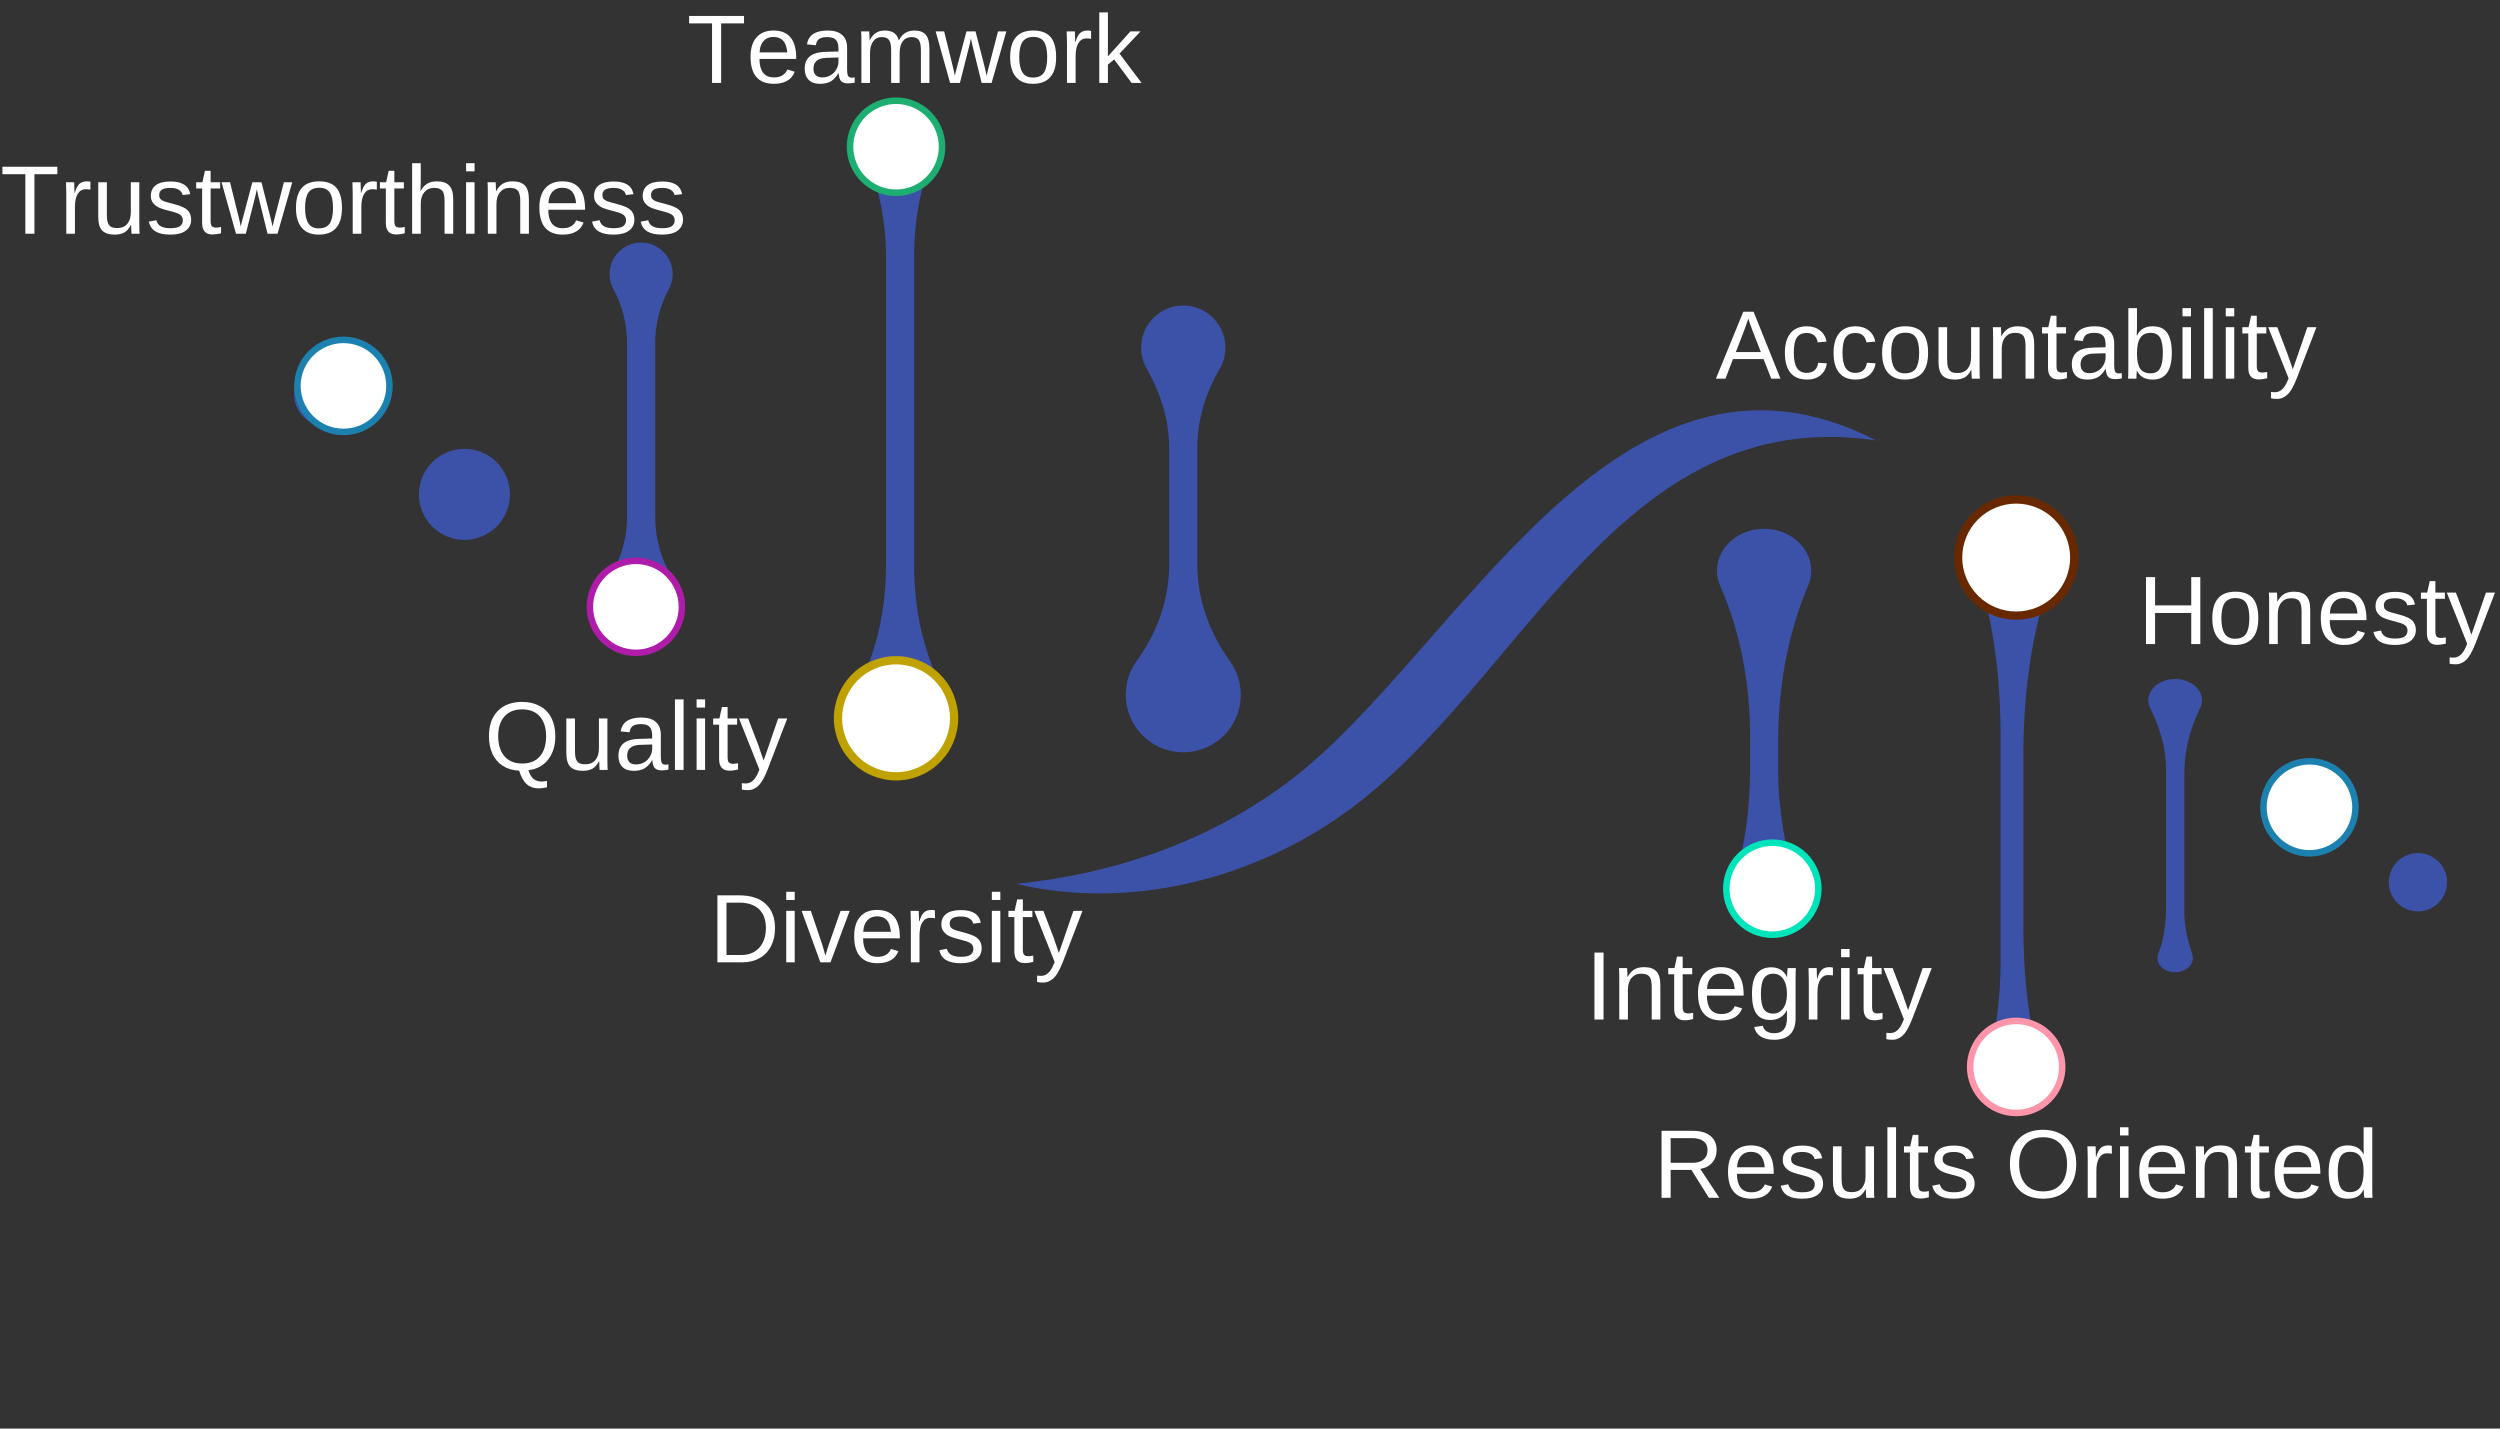 <svg xmlns="http://www.w3.org/2000/svg" xmlns:xlink="http://www.w3.org/1999/xlink" width="350" zoomAndPan="magnify" viewBox="0 0 262.5 150" height="200" preserveAspectRatio="xMidYMid meet" version="1.0"><rect x="0" y="0" width="262.5" height="150" fill="#333333" stroke="none"/><defs><g/><clipPath id="318d814209"><path d="M 208 56.508 L 215.23 56.508 L 215.23 117.156 L 208 117.156 Z M 208 56.508 " clip-rule="nonzero"/></clipPath><clipPath id="81d17b1103"><path d="M 89 10.234 L 100 10.234 L 100 82 L 89 82 Z M 89 10.234 " clip-rule="nonzero"/></clipPath><clipPath id="fbf6059402"><path d="M 250 89 L 256.941 89 L 256.941 96 L 250 96 Z M 250 89 " clip-rule="nonzero"/></clipPath><clipPath id="5797816072"><path d="M 30.875 37.895 L 37.855 37.895 L 37.855 44.848 L 30.875 44.848 Z M 30.875 37.895 " clip-rule="nonzero"/></clipPath><clipPath id="921336cfa1"><path d="M 61.594 58.543 L 71.941 58.543 L 71.941 68.891 L 61.594 68.891 Z M 61.594 58.543 " clip-rule="nonzero"/></clipPath><clipPath id="20dd0ca3cd"><path d="M 66.77 58.543 C 66.082 58.543 65.422 58.676 64.789 58.938 C 64.152 59.199 63.594 59.574 63.109 60.059 C 62.625 60.543 62.25 61.105 61.988 61.738 C 61.723 62.371 61.594 63.031 61.594 63.719 C 61.594 64.402 61.723 65.062 61.988 65.699 C 62.25 66.332 62.625 66.891 63.109 67.375 C 63.594 67.863 64.152 68.234 64.789 68.5 C 65.422 68.762 66.082 68.891 66.77 68.891 C 67.453 68.891 68.113 68.762 68.746 68.5 C 69.383 68.234 69.941 67.863 70.426 67.375 C 70.91 66.891 71.285 66.332 71.547 65.699 C 71.812 65.062 71.941 64.402 71.941 63.719 C 71.941 63.031 71.812 62.371 71.547 61.738 C 71.285 61.105 70.91 60.543 70.426 60.059 C 69.941 59.574 69.383 59.199 68.746 58.938 C 68.113 58.676 67.453 58.543 66.77 58.543 Z M 66.77 58.543 " clip-rule="nonzero"/></clipPath><clipPath id="a5f0d50cbd"><path d="M 62.277 59.227 L 71.258 59.227 L 71.258 68.211 L 62.277 68.211 Z M 62.277 59.227 " clip-rule="nonzero"/></clipPath><clipPath id="722e6f7c3a"><path d="M 66.77 59.227 C 66.172 59.227 65.602 59.344 65.051 59.57 C 64.5 59.797 64.016 60.121 63.594 60.543 C 63.172 60.965 62.848 61.449 62.621 62 C 62.391 62.551 62.277 63.121 62.277 63.719 C 62.277 64.312 62.391 64.887 62.621 65.438 C 62.848 65.984 63.172 66.473 63.594 66.891 C 64.016 67.312 64.5 67.637 65.051 67.867 C 65.602 68.094 66.172 68.207 66.77 68.207 C 67.363 68.207 67.938 68.094 68.484 67.867 C 69.035 67.637 69.52 67.312 69.941 66.891 C 70.363 66.473 70.688 65.984 70.914 65.438 C 71.145 64.887 71.258 64.312 71.258 63.719 C 71.258 63.121 71.145 62.551 70.914 62 C 70.688 61.449 70.363 60.965 69.941 60.543 C 69.52 60.121 69.035 59.797 68.484 59.57 C 67.938 59.344 67.363 59.227 66.77 59.227 Z M 66.77 59.227 " clip-rule="nonzero"/></clipPath><clipPath id="9e1c17f45e"><path d="M 88.91 10.23 L 99.258 10.23 L 99.258 20.582 L 88.91 20.582 Z M 88.91 10.23 " clip-rule="nonzero"/></clipPath><clipPath id="9e8a01ea78"><path d="M 94.086 10.23 C 93.398 10.23 92.738 10.363 92.105 10.625 C 91.469 10.887 90.91 11.262 90.426 11.746 C 89.941 12.23 89.566 12.793 89.305 13.426 C 89.039 14.059 88.91 14.719 88.91 15.406 C 88.91 16.09 89.039 16.75 89.305 17.387 C 89.566 18.02 89.941 18.578 90.426 19.066 C 90.91 19.551 91.469 19.922 92.105 20.188 C 92.738 20.449 93.398 20.582 94.086 20.582 C 94.77 20.582 95.43 20.449 96.062 20.188 C 96.699 19.922 97.258 19.551 97.742 19.066 C 98.227 18.578 98.602 18.02 98.863 17.387 C 99.129 16.75 99.258 16.09 99.258 15.406 C 99.258 14.719 99.129 14.059 98.863 13.426 C 98.602 12.793 98.227 12.23 97.742 11.746 C 97.258 11.262 96.699 10.887 96.062 10.625 C 95.43 10.363 94.77 10.23 94.086 10.23 Z M 94.086 10.23 " clip-rule="nonzero"/></clipPath><clipPath id="526a164528"><path d="M 89.594 10.914 L 98.574 10.914 L 98.574 19.898 L 89.594 19.898 Z M 89.594 10.914 " clip-rule="nonzero"/></clipPath><clipPath id="be359d0c2b"><path d="M 94.086 10.918 C 93.488 10.918 92.918 11.031 92.367 11.258 C 91.816 11.484 91.332 11.809 90.91 12.23 C 90.488 12.652 90.164 13.137 89.938 13.688 C 89.707 14.238 89.594 14.809 89.594 15.406 C 89.594 16 89.707 16.574 89.938 17.125 C 90.164 17.672 90.488 18.16 90.91 18.582 C 91.332 19 91.816 19.324 92.367 19.555 C 92.918 19.781 93.488 19.895 94.086 19.895 C 94.68 19.895 95.254 19.781 95.801 19.555 C 96.352 19.324 96.836 19 97.258 18.582 C 97.68 18.16 98.004 17.672 98.23 17.125 C 98.461 16.574 98.574 16 98.574 15.406 C 98.574 14.809 98.461 14.238 98.23 13.688 C 98.004 13.137 97.68 12.652 97.258 12.23 C 96.836 11.809 96.352 11.484 95.801 11.258 C 95.254 11.031 94.68 10.918 94.086 10.918 Z M 94.086 10.918 " clip-rule="nonzero"/></clipPath><clipPath id="4db390fea6"><path d="M 206.523 106.855 L 216.875 106.855 L 216.875 117.203 L 206.523 117.203 Z M 206.523 106.855 " clip-rule="nonzero"/></clipPath><clipPath id="439c2a3438"><path d="M 211.699 106.855 C 211.012 106.855 210.352 106.988 209.719 107.25 C 209.086 107.512 208.523 107.887 208.039 108.371 C 207.555 108.855 207.18 109.414 206.918 110.051 C 206.656 110.684 206.523 111.344 206.523 112.031 C 206.523 112.715 206.656 113.375 206.918 114.012 C 207.18 114.645 207.555 115.203 208.039 115.688 C 208.523 116.176 209.086 116.547 209.719 116.812 C 210.352 117.074 211.012 117.203 211.699 117.203 C 212.387 117.203 213.047 117.074 213.68 116.812 C 214.312 116.547 214.871 116.176 215.359 115.688 C 215.844 115.203 216.219 114.645 216.48 114.012 C 216.742 113.375 216.875 112.715 216.875 112.031 C 216.875 111.344 216.742 110.684 216.48 110.051 C 216.219 109.414 215.844 108.855 215.359 108.371 C 214.871 107.887 214.312 107.512 213.68 107.25 C 213.047 106.988 212.387 106.855 211.699 106.855 Z M 211.699 106.855 " clip-rule="nonzero"/></clipPath><clipPath id="bf4c386a6d"><path d="M 207.207 107.539 L 216.191 107.539 L 216.191 116.523 L 207.207 116.523 Z M 207.207 107.539 " clip-rule="nonzero"/></clipPath><clipPath id="4e583d8dd8"><path d="M 211.699 107.539 C 211.105 107.539 210.531 107.656 209.98 107.883 C 209.43 108.109 208.945 108.434 208.523 108.855 C 208.105 109.277 207.777 109.762 207.551 110.312 C 207.324 110.863 207.211 111.434 207.211 112.031 C 207.211 112.625 207.324 113.199 207.551 113.75 C 207.777 114.297 208.105 114.785 208.523 115.203 C 208.945 115.625 209.43 115.949 209.98 116.18 C 210.531 116.406 211.105 116.52 211.699 116.52 C 212.293 116.52 212.867 116.406 213.418 116.18 C 213.969 115.949 214.453 115.625 214.875 115.203 C 215.293 114.785 215.617 114.297 215.848 113.75 C 216.074 113.199 216.188 112.625 216.188 112.031 C 216.188 111.434 216.074 110.863 215.848 110.312 C 215.617 109.762 215.293 109.277 214.875 108.855 C 214.453 108.434 213.969 108.109 213.418 107.883 C 212.867 107.656 212.293 107.539 211.699 107.539 Z M 211.699 107.539 " clip-rule="nonzero"/></clipPath><clipPath id="8c3be21a33"><path d="M 87.555 68.891 L 100.613 68.891 L 100.613 81.949 L 87.555 81.949 Z M 87.555 68.891 " clip-rule="nonzero"/></clipPath><clipPath id="4acb1d88d6"><path d="M 94.086 68.891 C 93.219 68.891 92.387 69.059 91.586 69.391 C 90.785 69.719 90.082 70.191 89.469 70.805 C 88.855 71.418 88.383 72.121 88.055 72.922 C 87.723 73.723 87.555 74.555 87.555 75.422 C 87.555 76.285 87.723 77.117 88.055 77.918 C 88.383 78.719 88.855 79.422 89.469 80.035 C 90.082 80.648 90.785 81.121 91.586 81.449 C 92.387 81.781 93.219 81.949 94.086 81.949 C 94.949 81.949 95.781 81.781 96.582 81.449 C 97.383 81.121 98.086 80.648 98.699 80.035 C 99.312 79.422 99.785 78.719 100.113 77.918 C 100.445 77.117 100.613 76.285 100.613 75.422 C 100.613 74.555 100.445 73.723 100.113 72.922 C 99.785 72.121 99.312 71.418 98.699 70.805 C 98.086 70.191 97.383 69.719 96.582 69.391 C 95.781 69.059 94.949 68.891 94.086 68.891 Z M 94.086 68.891 " clip-rule="nonzero"/></clipPath><clipPath id="433534a06a"><path d="M 88.418 69.754 L 99.75 69.754 L 99.75 81.086 L 88.418 81.086 Z M 88.418 69.754 " clip-rule="nonzero"/></clipPath><clipPath id="a749a506d0"><path d="M 94.086 69.758 C 93.332 69.758 92.609 69.902 91.918 70.188 C 91.223 70.477 90.609 70.883 90.078 71.414 C 89.547 71.945 89.141 72.559 88.852 73.254 C 88.566 73.945 88.422 74.668 88.422 75.422 C 88.422 76.172 88.566 76.895 88.852 77.586 C 89.141 78.281 89.547 78.895 90.078 79.426 C 90.609 79.957 91.223 80.363 91.918 80.652 C 92.609 80.941 93.332 81.082 94.086 81.082 C 94.836 81.082 95.559 80.941 96.25 80.652 C 96.945 80.363 97.559 79.957 98.09 79.426 C 98.621 78.895 99.027 78.281 99.316 77.586 C 99.605 76.895 99.746 76.172 99.746 75.422 C 99.746 74.668 99.605 73.945 99.316 73.254 C 99.027 72.559 98.621 71.945 98.09 71.414 C 97.559 70.883 96.945 70.477 96.25 70.188 C 95.559 69.902 94.836 69.758 94.086 69.758 Z M 94.086 69.758 " clip-rule="nonzero"/></clipPath><clipPath id="eace5b613f"><path d="M 180.918 88.137 L 191.266 88.137 L 191.266 98.488 L 180.918 98.488 Z M 180.918 88.137 " clip-rule="nonzero"/></clipPath><clipPath id="801f43e299"><path d="M 186.094 88.137 C 185.406 88.137 184.746 88.27 184.113 88.531 C 183.477 88.797 182.918 89.168 182.434 89.652 C 181.949 90.141 181.574 90.699 181.312 91.332 C 181.047 91.965 180.918 92.625 180.918 93.312 C 180.918 94 181.047 94.66 181.312 95.293 C 181.574 95.926 181.949 96.488 182.434 96.973 C 182.918 97.457 183.477 97.832 184.113 98.094 C 184.746 98.355 185.406 98.488 186.094 98.488 C 186.777 98.488 187.438 98.355 188.07 98.094 C 188.707 97.832 189.266 97.457 189.75 96.973 C 190.234 96.488 190.609 95.926 190.871 95.293 C 191.137 94.66 191.266 94 191.266 93.312 C 191.266 92.625 191.137 91.965 190.871 91.332 C 190.609 90.699 190.234 90.141 189.75 89.652 C 189.266 89.168 188.707 88.797 188.07 88.531 C 187.438 88.27 186.777 88.137 186.094 88.137 Z M 186.094 88.137 " clip-rule="nonzero"/></clipPath><clipPath id="bdd8393fdf"><path d="M 181.602 88.82 L 190.582 88.82 L 190.582 97.805 L 181.602 97.805 Z M 181.602 88.82 " clip-rule="nonzero"/></clipPath><clipPath id="dedb33ca52"><path d="M 186.094 88.824 C 185.496 88.824 184.926 88.938 184.375 89.164 C 183.824 89.395 183.34 89.719 182.918 90.137 C 182.496 90.559 182.172 91.047 181.945 91.594 C 181.715 92.145 181.602 92.719 181.602 93.312 C 181.602 93.91 181.715 94.48 181.945 95.031 C 182.172 95.582 182.496 96.066 182.918 96.488 C 183.34 96.91 183.824 97.234 184.375 97.461 C 184.926 97.688 185.496 97.801 186.094 97.801 C 186.688 97.801 187.262 97.688 187.809 97.461 C 188.359 97.234 188.844 96.91 189.266 96.488 C 189.688 96.066 190.012 95.582 190.238 95.031 C 190.469 94.48 190.582 93.91 190.582 93.312 C 190.582 92.719 190.469 92.145 190.238 91.594 C 190.012 91.047 189.688 90.559 189.266 90.137 C 188.844 89.719 188.359 89.395 187.809 89.164 C 187.262 88.938 186.688 88.824 186.094 88.824 Z M 186.094 88.824 " clip-rule="nonzero"/></clipPath><clipPath id="40b2e6c2a7"><path d="M 205.172 52.016 L 218.227 52.016 L 218.227 65.07 L 205.172 65.07 Z M 205.172 52.016 " clip-rule="nonzero"/></clipPath><clipPath id="ca33526bf9"><path d="M 211.699 52.016 C 210.832 52.016 210 52.18 209.199 52.512 C 208.402 52.844 207.695 53.316 207.082 53.926 C 206.473 54.539 206 55.246 205.668 56.047 C 205.336 56.844 205.172 57.676 205.172 58.543 C 205.172 59.41 205.336 60.242 205.668 61.043 C 206 61.84 206.473 62.547 207.082 63.16 C 207.695 63.77 208.402 64.242 209.199 64.574 C 210 64.906 210.832 65.07 211.699 65.07 C 212.566 65.07 213.398 64.906 214.195 64.574 C 214.996 64.242 215.703 63.77 216.316 63.16 C 216.926 62.547 217.398 61.84 217.73 61.043 C 218.062 60.242 218.227 59.41 218.227 58.543 C 218.227 57.676 218.062 56.844 217.73 56.047 C 217.398 55.246 216.926 54.539 216.316 53.926 C 215.703 53.316 214.996 52.844 214.195 52.512 C 213.398 52.18 212.566 52.016 211.699 52.016 Z M 211.699 52.016 " clip-rule="nonzero"/></clipPath><clipPath id="14afcd902e"><path d="M 206.031 52.879 L 217.363 52.879 L 217.363 64.211 L 206.031 64.211 Z M 206.031 52.879 " clip-rule="nonzero"/></clipPath><clipPath id="ca2ead2e16"><path d="M 211.699 52.879 C 210.949 52.879 210.227 53.023 209.531 53.312 C 208.84 53.598 208.227 54.008 207.695 54.539 C 207.164 55.07 206.754 55.684 206.469 56.375 C 206.18 57.07 206.035 57.793 206.035 58.543 C 206.035 59.293 206.18 60.016 206.469 60.711 C 206.754 61.406 207.164 62.016 207.695 62.547 C 208.227 63.078 208.84 63.488 209.531 63.777 C 210.227 64.062 210.949 64.207 211.699 64.207 C 212.449 64.207 213.172 64.062 213.867 63.777 C 214.559 63.488 215.172 63.078 215.703 62.547 C 216.234 62.016 216.645 61.406 216.93 60.711 C 217.219 60.016 217.363 59.293 217.363 58.543 C 217.363 57.793 217.219 57.07 216.93 56.375 C 216.645 55.684 216.234 55.07 215.703 54.539 C 215.172 54.008 214.559 53.598 213.867 53.312 C 213.172 53.023 212.449 52.879 211.699 52.879 Z M 211.699 52.879 " clip-rule="nonzero"/></clipPath><clipPath id="2898d2b9c0"><path d="M 237.32 79.594 L 247.668 79.594 L 247.668 89.941 L 237.32 89.941 Z M 237.32 79.594 " clip-rule="nonzero"/></clipPath><clipPath id="ae4e6ef2f8"><path d="M 242.492 79.594 C 241.809 79.594 241.148 79.723 240.512 79.988 C 239.879 80.25 239.32 80.625 238.836 81.109 C 238.348 81.594 237.977 82.152 237.711 82.789 C 237.449 83.422 237.32 84.082 237.32 84.766 C 237.32 85.453 237.449 86.113 237.711 86.746 C 237.977 87.383 238.348 87.941 238.836 88.426 C 239.32 88.91 239.879 89.285 240.512 89.547 C 241.148 89.812 241.809 89.941 242.492 89.941 C 243.18 89.941 243.84 89.812 244.473 89.547 C 245.105 89.285 245.668 88.91 246.152 88.426 C 246.637 87.941 247.012 87.383 247.273 86.746 C 247.535 86.113 247.668 85.453 247.668 84.766 C 247.668 84.082 247.535 83.422 247.273 82.789 C 247.012 82.152 246.637 81.594 246.152 81.109 C 245.668 80.625 245.105 80.25 244.473 79.988 C 243.84 79.723 243.18 79.594 242.492 79.594 Z M 242.492 79.594 " clip-rule="nonzero"/></clipPath><clipPath id="397ad63f4e"><path d="M 238 80.277 L 246.984 80.277 L 246.984 89.258 L 238 89.258 Z M 238 80.277 " clip-rule="nonzero"/></clipPath><clipPath id="6d39413b29"><path d="M 242.492 80.277 C 241.898 80.277 241.324 80.391 240.773 80.621 C 240.227 80.848 239.738 81.172 239.32 81.594 C 238.898 82.016 238.574 82.5 238.344 83.051 C 238.117 83.598 238.004 84.172 238.004 84.766 C 238.004 85.363 238.117 85.934 238.344 86.484 C 238.574 87.035 238.898 87.52 239.32 87.941 C 239.738 88.363 240.227 88.688 240.773 88.914 C 241.324 89.145 241.898 89.258 242.492 89.258 C 243.09 89.258 243.66 89.145 244.211 88.914 C 244.762 88.688 245.246 88.363 245.668 87.941 C 246.09 87.52 246.414 87.035 246.641 86.484 C 246.867 85.934 246.984 85.363 246.984 84.766 C 246.984 84.172 246.867 83.598 246.641 83.051 C 246.414 82.5 246.09 82.016 245.668 81.594 C 245.246 81.172 244.762 80.848 244.211 80.621 C 243.66 80.391 243.09 80.277 242.492 80.277 Z M 242.492 80.277 " clip-rule="nonzero"/></clipPath><clipPath id="f83a1bfde7"><path d="M 30.887 35.344 L 41.234 35.344 L 41.234 45.691 L 30.887 45.691 Z M 30.887 35.344 " clip-rule="nonzero"/></clipPath><clipPath id="4f8f8cccd9"><path d="M 36.062 35.344 C 35.375 35.344 34.715 35.477 34.082 35.738 C 33.449 36 32.887 36.375 32.402 36.859 C 31.918 37.344 31.543 37.906 31.281 38.539 C 31.02 39.172 30.887 39.832 30.887 40.52 C 30.887 41.203 31.02 41.863 31.281 42.5 C 31.543 43.133 31.918 43.691 32.402 44.176 C 32.887 44.664 33.449 45.035 34.082 45.301 C 34.715 45.562 35.375 45.691 36.062 45.691 C 36.746 45.691 37.406 45.562 38.043 45.301 C 38.676 45.035 39.234 44.664 39.719 44.176 C 40.207 43.691 40.578 43.133 40.844 42.5 C 41.105 41.863 41.234 41.203 41.234 40.52 C 41.234 39.832 41.105 39.172 40.844 38.539 C 40.578 37.906 40.207 37.344 39.719 36.859 C 39.234 36.375 38.676 36 38.043 35.738 C 37.406 35.477 36.746 35.344 36.062 35.344 Z M 36.062 35.344 " clip-rule="nonzero"/></clipPath><clipPath id="c07aea6b81"><path d="M 31.57 36.027 L 40.555 36.027 L 40.555 45.012 L 31.57 45.012 Z M 31.57 36.027 " clip-rule="nonzero"/></clipPath><clipPath id="2053f96f47"><path d="M 36.062 36.027 C 35.465 36.027 34.895 36.145 34.344 36.371 C 33.793 36.598 33.309 36.922 32.887 37.344 C 32.465 37.766 32.141 38.25 31.914 38.801 C 31.688 39.352 31.57 39.922 31.57 40.52 C 31.57 41.113 31.688 41.688 31.914 42.238 C 32.141 42.785 32.465 43.273 32.887 43.691 C 33.309 44.113 33.793 44.438 34.344 44.668 C 34.895 44.895 35.465 45.008 36.062 45.008 C 36.656 45.008 37.23 44.895 37.781 44.668 C 38.328 44.438 38.816 44.113 39.234 43.691 C 39.656 43.273 39.98 42.785 40.211 42.238 C 40.438 41.688 40.551 41.113 40.551 40.52 C 40.551 39.922 40.438 39.352 40.211 38.801 C 39.98 38.25 39.656 37.766 39.234 37.344 C 38.816 36.922 38.328 36.598 37.781 36.371 C 37.23 36.145 36.656 36.027 36.062 36.027 Z M 36.062 36.027 " clip-rule="nonzero"/></clipPath></defs><path fill="#3c52a9" d="M 188.773 94.152 C 188.777 93.875 188.738 93.602 188.664 93.344 C 187.496 89.254 186.703 85.082 186.703 80.859 L 186.703 77.996 C 186.703 72.371 187.625 66.742 189.859 61.477 C 190.098 60.914 190.211 60.297 190.168 59.648 C 190.016 57.457 188.023 55.676 185.562 55.535 C 182.68 55.367 180.285 57.398 180.285 59.922 C 180.285 60.488 180.402 61.027 180.621 61.523 C 182.828 66.551 183.758 71.945 183.758 77.344 L 183.758 80.664 C 183.758 84.902 183.223 89.152 181.84 93.207 C 181.742 93.496 181.688 93.801 181.688 94.121 C 181.688 95.918 183.383 97.367 185.43 97.27 C 187.273 97.18 188.754 95.797 188.773 94.152 " fill-opacity="1" fill-rule="nonzero"/><g clip-path="url(#318d814209)"><path fill="#3c52a9" d="M 214.594 114.016 C 214.625 113.555 214.574 113.113 214.453 112.703 C 213 107.707 212.449 102.441 212.449 97.191 L 212.449 79.453 C 212.449 73.508 213.133 67.543 214.891 61.926 C 215.02 61.516 215.09 61.074 215.086 60.613 C 215.078 58.547 213.59 56.801 211.738 56.691 C 209.691 56.57 208 58.383 208 60.629 C 208 61.027 208.055 61.41 208.152 61.773 C 209.535 66.848 210.07 72.164 210.07 77.469 L 210.07 100.922 C 210.07 104.98 209.461 108.988 208.578 112.926 C 208.516 113.191 208.484 113.469 208.484 113.754 C 208.484 115.762 210.047 117.363 211.891 117.137 C 213.336 116.957 214.484 115.629 214.594 114.016 " fill-opacity="1" fill-rule="nonzero"/></g><path fill="#3c52a9" d="M 230.242 100.762 C 230.266 100.57 230.246 100.391 230.191 100.219 C 229.703 98.766 229.355 97.289 229.355 95.785 L 229.355 81.215 C 229.355 78.863 229.922 76.539 231.012 74.355 C 231.184 74.012 231.25 73.621 231.18 73.215 C 231.008 72.215 229.977 71.418 228.715 71.305 C 227.016 71.156 225.574 72.211 225.574 73.531 C 225.574 73.824 225.645 74.102 225.773 74.355 C 226.789 76.395 227.43 78.539 227.43 80.734 L 227.43 95.305 C 227.43 96.945 227.23 98.594 226.613 100.16 C 226.562 100.301 226.531 100.449 226.531 100.602 C 226.531 101.477 227.48 102.172 228.605 102.074 C 229.461 102 230.156 101.441 230.242 100.762 " fill-opacity="1" fill-rule="nonzero"/><path fill="#3c52a9" d="M 130.258 73.488 C 130.391 71.961 129.953 70.535 129.133 69.406 C 126.977 66.441 125.719 62.918 125.719 59.25 L 125.719 46.984 C 125.719 44.074 126.59 41.254 128.062 38.742 C 128.484 38.023 128.707 37.18 128.664 36.281 C 128.555 34.055 126.75 32.227 124.523 32.086 C 121.953 31.926 119.816 33.969 119.816 36.504 C 119.816 37.309 120.031 38.059 120.402 38.711 C 121.883 41.281 122.766 44.152 122.766 47.117 L 122.766 59.25 C 122.766 62.918 121.508 66.441 119.352 69.406 C 118.629 70.402 118.203 71.629 118.203 72.953 C 118.203 76.43 121.141 79.223 124.672 78.977 C 127.609 78.777 130.008 76.422 130.258 73.488 " fill-opacity="1" fill-rule="nonzero"/><g clip-path="url(#81d17b1103)"><path fill="#3c52a9" d="M 99.688 75.852 C 99.75 74.488 99.453 73.219 98.898 72.156 C 96.914 68.359 95.984 63.895 95.984 59.406 L 95.984 26.844 C 95.984 23.422 96.539 20 97.801 16.93 C 98.102 16.199 98.238 15.352 98.156 14.457 C 97.965 12.426 96.609 10.793 94.926 10.566 C 92.711 10.27 90.836 12.355 90.836 14.969 C 90.836 15.605 90.945 16.207 91.145 16.75 C 92.312 19.941 93.031 23.34 93.031 26.824 L 93.031 59.324 C 93.031 63.848 92.094 68.34 90.105 72.176 C 89.605 73.137 89.32 74.273 89.32 75.488 C 89.32 79.082 91.832 81.969 94.855 81.734 C 97.445 81.531 99.539 78.977 99.688 75.852 " fill-opacity="1" fill-rule="nonzero"/></g><path fill="#3c52a9" d="M 71.387 63.328 C 71.441 62.398 71.188 61.531 70.711 60.82 C 69.41 58.867 68.793 56.539 68.793 54.191 L 68.793 36.156 C 68.793 34.145 69.242 32.141 70.219 30.383 C 70.539 29.805 70.691 29.121 70.609 28.398 C 70.441 26.883 69.215 25.656 67.695 25.488 C 65.695 25.266 64.004 26.828 64.004 28.781 C 64.004 29.367 64.152 29.914 64.422 30.391 C 65.402 32.148 65.84 34.156 65.84 36.172 L 65.84 54.328 C 65.84 56.672 65.102 58.934 63.859 60.922 C 63.465 61.547 63.238 62.285 63.238 63.082 C 63.238 65.418 65.207 67.297 67.578 67.152 C 69.613 67.023 71.27 65.363 71.387 63.328 " fill-opacity="1" fill-rule="nonzero"/><path fill="#3c52a9" d="M 241.984 88.59 C 239.922 88.59 238.25 86.918 238.25 84.852 C 238.25 82.785 239.922 81.113 241.984 81.113 C 244.051 81.113 245.723 82.785 245.723 84.852 C 245.723 86.918 244.051 88.59 241.984 88.59 " fill-opacity="1" fill-rule="nonzero"/><g clip-path="url(#fbf6059402)"><path fill="#3c52a9" d="M 253.883 95.695 C 252.191 95.695 250.824 94.324 250.824 92.637 C 250.824 90.945 252.191 89.574 253.883 89.574 C 255.57 89.574 256.941 90.945 256.941 92.637 C 256.941 94.324 255.57 95.695 253.883 95.695 " fill-opacity="1" fill-rule="nonzero"/></g><path fill="#3c52a9" d="M 197.008 46.25 C 169.918 42.234 159.957 71.781 141.418 85.207 C 131.586 92.328 118.633 95.629 106.695 92.805 C 117.074 91.762 127.16 88.27 135.5 81.918 C 153.082 68.535 169.684 32.211 197.008 46.25 " fill-opacity="1" fill-rule="nonzero"/><path fill="#3c52a9" d="M 48.766 56.688 C 46.129 56.688 43.988 54.547 43.988 51.91 C 43.988 49.27 46.129 47.129 48.766 47.129 C 51.406 47.129 53.543 49.27 53.543 51.91 C 53.543 54.547 51.406 56.688 48.766 56.688 " fill-opacity="1" fill-rule="nonzero"/><g clip-path="url(#5797816072)"><path fill="#3c52a9" d="M 34.293 44.781 C 32.406 44.781 30.875 43.254 30.875 41.363 C 30.875 39.477 32.406 37.945 34.293 37.945 C 36.18 37.945 37.711 39.477 37.711 41.363 C 37.711 43.254 36.18 44.781 34.293 44.781 " fill-opacity="1" fill-rule="nonzero"/></g><g clip-path="url(#921336cfa1)"><g clip-path="url(#20dd0ca3cd)"><path fill="#af1ca9" d="M 61.594 58.543 L 71.941 58.543 L 71.941 68.891 L 61.594 68.891 Z M 61.594 58.543 " fill-opacity="1" fill-rule="nonzero"/></g></g><g clip-path="url(#a5f0d50cbd)"><g clip-path="url(#722e6f7c3a)"><path fill="#ffffff" d="M 61.594 58.543 L 71.941 58.543 L 71.941 68.891 L 61.594 68.891 Z M 61.594 58.543 " fill-opacity="1" fill-rule="nonzero"/></g></g><g clip-path="url(#9e1c17f45e)"><g clip-path="url(#9e8a01ea78)"><path fill="#1caf71" d="M 88.91 10.23 L 99.258 10.23 L 99.258 20.582 L 88.91 20.582 Z M 88.91 10.23 " fill-opacity="1" fill-rule="nonzero"/></g></g><g clip-path="url(#526a164528)"><g clip-path="url(#be359d0c2b)"><path fill="#ffffff" d="M 88.91 10.23 L 99.258 10.23 L 99.258 20.582 L 88.91 20.582 Z M 88.91 10.23 " fill-opacity="1" fill-rule="nonzero"/></g></g><g clip-path="url(#4db390fea6)"><g clip-path="url(#439c2a3438)"><path fill="#ff95ab" d="M 206.523 106.855 L 216.875 106.855 L 216.875 117.203 L 206.523 117.203 Z M 206.523 106.855 " fill-opacity="1" fill-rule="nonzero"/></g></g><g clip-path="url(#bf4c386a6d)"><g clip-path="url(#4e583d8dd8)"><path fill="#ffffff" d="M 206.523 106.855 L 216.875 106.855 L 216.875 117.203 L 206.523 117.203 Z M 206.523 106.855 " fill-opacity="1" fill-rule="nonzero"/></g></g><g clip-path="url(#8c3be21a33)"><g clip-path="url(#4acb1d88d6)"><path fill="#bfa100" d="M 87.555 68.891 L 100.613 68.891 L 100.613 81.949 L 87.555 81.949 Z M 87.555 68.891 " fill-opacity="1" fill-rule="nonzero"/></g></g><g clip-path="url(#433534a06a)"><g clip-path="url(#a749a506d0)"><path fill="#ffffff" d="M 87.555 68.891 L 100.613 68.891 L 100.613 81.949 L 87.555 81.949 Z M 87.555 68.891 " fill-opacity="1" fill-rule="nonzero"/></g></g><g clip-path="url(#eace5b613f)"><g clip-path="url(#801f43e299)"><path fill="#00e4bb" d="M 180.918 88.137 L 191.266 88.137 L 191.266 98.488 L 180.918 98.488 Z M 180.918 88.137 " fill-opacity="1" fill-rule="nonzero"/></g></g><g clip-path="url(#bdd8393fdf)"><g clip-path="url(#dedb33ca52)"><path fill="#ffffff" d="M 180.918 88.137 L 191.266 88.137 L 191.266 98.488 L 180.918 98.488 Z M 180.918 88.137 " fill-opacity="1" fill-rule="nonzero"/></g></g><g clip-path="url(#40b2e6c2a7)"><g clip-path="url(#ca33526bf9)"><path fill="#692900" d="M 205.172 52.016 L 218.227 52.016 L 218.227 65.07 L 205.172 65.07 Z M 205.172 52.016 " fill-opacity="1" fill-rule="nonzero"/></g></g><g clip-path="url(#14afcd902e)"><g clip-path="url(#ca2ead2e16)"><path fill="#ffffff" d="M 205.172 52.016 L 218.227 52.016 L 218.227 65.07 L 205.172 65.07 Z M 205.172 52.016 " fill-opacity="1" fill-rule="nonzero"/></g></g><g clip-path="url(#2898d2b9c0)"><g clip-path="url(#ae4e6ef2f8)"><path fill="#1c81af" d="M 237.32 79.594 L 247.668 79.594 L 247.668 89.941 L 237.32 89.941 Z M 237.32 79.594 " fill-opacity="1" fill-rule="nonzero"/></g></g><g clip-path="url(#397ad63f4e)"><g clip-path="url(#6d39413b29)"><path fill="#ffffff" d="M 237.32 79.594 L 247.668 79.594 L 247.668 89.941 L 237.32 89.941 Z M 237.32 79.594 " fill-opacity="1" fill-rule="nonzero"/></g></g><g fill="#ffffff" fill-opacity="1"><g transform="translate(50.856, 80.842)"><g><path d="M 7.453 -3.547 C 7.453 -2.555 7.203 -1.738 6.703 -1.094 C 6.211 -0.457 5.52 -0.082 4.625 0.031 C 4.758 0.445 4.938 0.75 5.156 0.938 C 5.383 1.125 5.664 1.219 6 1.219 C 6.188 1.219 6.379 1.195 6.578 1.156 L 6.578 1.828 C 6.273 1.898 5.977 1.938 5.688 1.938 C 5.188 1.938 4.773 1.789 4.453 1.5 C 4.129 1.219 3.863 0.742 3.656 0.078 C 3 0.047 2.43 -0.117 1.953 -0.422 C 1.473 -0.723 1.109 -1.141 0.859 -1.672 C 0.609 -2.211 0.484 -2.836 0.484 -3.547 C 0.484 -4.672 0.789 -5.551 1.406 -6.188 C 2.02 -6.82 2.879 -7.141 3.984 -7.141 C 4.691 -7.141 5.305 -6.992 5.828 -6.703 C 6.359 -6.422 6.758 -6.008 7.031 -5.469 C 7.312 -4.926 7.453 -4.285 7.453 -3.547 Z M 6.484 -3.547 C 6.484 -4.422 6.266 -5.109 5.828 -5.609 C 5.391 -6.109 4.773 -6.359 3.984 -6.359 C 3.172 -6.359 2.547 -6.109 2.109 -5.609 C 1.672 -5.117 1.453 -4.43 1.453 -3.547 C 1.453 -2.66 1.672 -1.957 2.109 -1.438 C 2.555 -0.926 3.176 -0.672 3.969 -0.672 C 4.781 -0.672 5.398 -0.922 5.828 -1.422 C 6.266 -1.922 6.484 -2.629 6.484 -3.547 Z M 6.484 -3.547 "/></g></g><g transform="translate(58.809, 80.842)"><g><path d="M 1.562 -5.406 L 1.562 -1.969 C 1.562 -1.613 1.598 -1.336 1.672 -1.141 C 1.742 -0.953 1.852 -0.812 2 -0.719 C 2.156 -0.633 2.379 -0.594 2.672 -0.594 C 3.109 -0.594 3.453 -0.738 3.703 -1.031 C 3.953 -1.332 4.078 -1.742 4.078 -2.266 L 4.078 -5.406 L 4.969 -5.406 L 4.969 -1.156 C 4.969 -0.52 4.977 -0.133 5 0 L 4.156 0 C 4.156 -0.02 4.148 -0.066 4.141 -0.141 C 4.141 -0.211 4.133 -0.297 4.125 -0.391 C 4.125 -0.484 4.117 -0.66 4.109 -0.922 L 4.094 -0.922 C 3.895 -0.547 3.66 -0.281 3.391 -0.125 C 3.117 0.02 2.781 0.094 2.375 0.094 C 1.781 0.094 1.344 -0.051 1.062 -0.344 C 0.789 -0.633 0.656 -1.117 0.656 -1.797 L 0.656 -5.406 Z M 1.562 -5.406 "/></g></g><g transform="translate(64.496, 80.842)"><g><path d="M 2.062 0.094 C 1.52 0.094 1.113 -0.047 0.844 -0.328 C 0.57 -0.617 0.438 -1.008 0.438 -1.5 C 0.438 -2.062 0.617 -2.492 0.984 -2.797 C 1.348 -3.098 1.941 -3.254 2.766 -3.266 L 3.984 -3.297 L 3.984 -3.594 C 3.984 -4.031 3.891 -4.344 3.703 -4.531 C 3.516 -4.719 3.219 -4.812 2.812 -4.812 C 2.414 -4.812 2.125 -4.742 1.938 -4.609 C 1.758 -4.473 1.648 -4.254 1.609 -3.953 L 0.672 -4.047 C 0.828 -5.016 1.551 -5.5 2.844 -5.5 C 3.52 -5.5 4.031 -5.344 4.375 -5.031 C 4.719 -4.719 4.891 -4.27 4.891 -3.688 L 4.891 -1.359 C 4.891 -1.086 4.922 -0.883 4.984 -0.75 C 5.055 -0.613 5.191 -0.547 5.391 -0.547 C 5.473 -0.547 5.57 -0.562 5.688 -0.594 L 5.688 -0.031 C 5.457 0.02 5.223 0.047 4.984 0.047 C 4.648 0.047 4.406 -0.035 4.25 -0.203 C 4.102 -0.379 4.02 -0.656 4 -1.031 L 3.984 -1.031 C 3.742 -0.625 3.473 -0.332 3.172 -0.156 C 2.867 0.008 2.5 0.094 2.062 0.094 Z M 2.266 -0.578 C 2.598 -0.578 2.891 -0.648 3.141 -0.797 C 3.398 -0.941 3.602 -1.145 3.75 -1.406 C 3.906 -1.676 3.984 -1.945 3.984 -2.219 L 3.984 -2.672 L 3 -2.641 C 2.57 -2.641 2.25 -2.598 2.031 -2.516 C 1.812 -2.43 1.645 -2.305 1.531 -2.141 C 1.414 -1.973 1.359 -1.754 1.359 -1.484 C 1.359 -1.191 1.438 -0.969 1.594 -0.812 C 1.75 -0.656 1.973 -0.578 2.266 -0.578 Z M 2.266 -0.578 "/></g></g><g transform="translate(70.183, 80.842)"><g><path d="M 0.688 0 L 0.688 -7.406 L 1.594 -7.406 L 1.594 0 Z M 0.688 0 "/></g></g><g transform="translate(72.455, 80.842)"><g><path d="M 0.688 -6.547 L 0.688 -7.406 L 1.578 -7.406 L 1.578 -6.547 Z M 0.688 0 L 0.688 -5.406 L 1.578 -5.406 L 1.578 0 Z M 0.688 0 "/></g></g><g transform="translate(74.726, 80.842)"><g><path d="M 2.766 -0.047 C 2.461 0.035 2.16 0.078 1.859 0.078 C 1.141 0.078 0.781 -0.328 0.781 -1.141 L 0.781 -4.75 L 0.156 -4.75 L 0.156 -5.406 L 0.812 -5.406 L 1.078 -6.609 L 1.672 -6.609 L 1.672 -5.406 L 2.672 -5.406 L 2.672 -4.75 L 1.672 -4.75 L 1.672 -1.344 C 1.672 -1.082 1.711 -0.898 1.797 -0.797 C 1.891 -0.691 2.039 -0.641 2.25 -0.641 C 2.363 -0.641 2.535 -0.66 2.766 -0.703 Z M 2.766 -0.047 "/></g></g><g transform="translate(77.567, 80.842)"><g><path d="M 0.953 2.125 C 0.703 2.125 0.492 2.102 0.328 2.062 L 0.328 1.391 C 0.461 1.41 0.602 1.422 0.75 1.422 C 1.312 1.422 1.754 1.008 2.078 0.188 L 2.172 -0.031 L 0.031 -5.406 L 0.984 -5.406 L 2.125 -2.422 C 2.133 -2.367 2.148 -2.312 2.172 -2.25 C 2.203 -2.188 2.281 -1.969 2.406 -1.594 C 2.531 -1.227 2.598 -1.023 2.609 -0.984 L 2.953 -1.953 L 4.141 -5.406 L 5.094 -5.406 L 3.016 0 C 2.785 0.57 2.57 1 2.375 1.281 C 2.188 1.562 1.973 1.77 1.734 1.906 C 1.504 2.051 1.242 2.125 0.953 2.125 Z M 0.953 2.125 "/></g></g></g><g fill="#ffffff" fill-opacity="1"><g transform="translate(74.483, 101.044)"><g><path d="M 6.891 -3.594 C 6.891 -2.863 6.75 -2.227 6.469 -1.688 C 6.188 -1.145 5.785 -0.727 5.266 -0.438 C 4.742 -0.145 4.145 0 3.469 0 L 0.844 0 L 0.844 -7.031 L 3.156 -7.031 C 4.352 -7.031 5.273 -6.727 5.922 -6.125 C 6.566 -5.531 6.891 -4.688 6.891 -3.594 Z M 5.938 -3.594 C 5.938 -4.457 5.695 -5.117 5.219 -5.578 C 4.738 -6.035 4.047 -6.266 3.141 -6.266 L 1.797 -6.266 L 1.797 -0.766 L 3.359 -0.766 C 3.867 -0.766 4.316 -0.875 4.703 -1.094 C 5.098 -1.32 5.398 -1.648 5.609 -2.078 C 5.828 -2.504 5.938 -3.008 5.938 -3.594 Z M 5.938 -3.594 "/></g></g><g transform="translate(81.867, 101.044)"><g><path d="M 0.688 -6.547 L 0.688 -7.406 L 1.578 -7.406 L 1.578 -6.547 Z M 0.688 0 L 0.688 -5.406 L 1.578 -5.406 L 1.578 0 Z M 0.688 0 "/></g></g><g transform="translate(84.139, 101.044)"><g><path d="M 3.062 0 L 2 0 L 0.031 -5.406 L 1 -5.406 L 2.188 -1.891 C 2.227 -1.754 2.344 -1.359 2.531 -0.703 L 2.703 -1.281 L 2.891 -1.875 L 4.125 -5.406 L 5.078 -5.406 Z M 3.062 0 "/></g></g><g transform="translate(89.251, 101.044)"><g><path d="M 1.375 -2.516 C 1.375 -1.891 1.5 -1.41 1.75 -1.078 C 2.008 -0.742 2.391 -0.578 2.891 -0.578 C 3.273 -0.578 3.582 -0.656 3.812 -0.812 C 4.051 -0.969 4.211 -1.164 4.297 -1.406 L 5.078 -1.172 C 4.754 -0.328 4.023 0.094 2.891 0.094 C 2.086 0.094 1.477 -0.141 1.062 -0.609 C 0.645 -1.086 0.438 -1.797 0.438 -2.734 C 0.438 -3.629 0.645 -4.312 1.062 -4.781 C 1.477 -5.258 2.07 -5.5 2.844 -5.5 C 4.438 -5.5 5.234 -4.539 5.234 -2.625 L 5.234 -2.516 Z M 4.297 -3.203 C 4.242 -3.766 4.098 -4.176 3.859 -4.438 C 3.617 -4.695 3.273 -4.828 2.828 -4.828 C 2.398 -4.828 2.055 -4.68 1.797 -4.391 C 1.547 -4.109 1.41 -3.711 1.391 -3.203 Z M 4.297 -3.203 "/></g></g><g transform="translate(94.938, 101.044)"><g><path d="M 0.703 0 L 0.703 -4.141 C 0.703 -4.516 0.691 -4.938 0.672 -5.406 L 1.531 -5.406 C 1.551 -4.789 1.562 -4.422 1.562 -4.297 L 1.594 -4.297 C 1.727 -4.754 1.891 -5.066 2.078 -5.234 C 2.266 -5.41 2.531 -5.5 2.875 -5.5 C 2.988 -5.5 3.109 -5.484 3.234 -5.453 L 3.234 -4.625 C 3.109 -4.656 2.945 -4.672 2.75 -4.672 C 2.383 -4.672 2.102 -4.508 1.906 -4.188 C 1.707 -3.875 1.609 -3.414 1.609 -2.812 L 1.609 0 Z M 0.703 0 "/></g></g><g transform="translate(98.343, 101.044)"><g><path d="M 4.734 -1.484 C 4.734 -0.984 4.539 -0.594 4.156 -0.312 C 3.781 -0.039 3.242 0.094 2.547 0.094 C 1.879 0.094 1.363 -0.016 1 -0.234 C 0.633 -0.453 0.395 -0.797 0.281 -1.266 L 1.078 -1.422 C 1.148 -1.129 1.305 -0.914 1.547 -0.781 C 1.785 -0.645 2.117 -0.578 2.547 -0.578 C 3.004 -0.578 3.336 -0.645 3.547 -0.781 C 3.754 -0.926 3.859 -1.141 3.859 -1.422 C 3.859 -1.629 3.785 -1.801 3.641 -1.938 C 3.492 -2.07 3.258 -2.18 2.938 -2.266 L 2.297 -2.438 C 1.773 -2.57 1.406 -2.703 1.188 -2.828 C 0.977 -2.961 0.812 -3.117 0.688 -3.297 C 0.562 -3.484 0.5 -3.707 0.5 -3.969 C 0.5 -4.457 0.672 -4.832 1.016 -5.094 C 1.367 -5.352 1.883 -5.484 2.562 -5.484 C 3.156 -5.484 3.625 -5.379 3.969 -5.172 C 4.32 -4.961 4.547 -4.625 4.641 -4.156 L 3.844 -4.062 C 3.789 -4.301 3.656 -4.484 3.438 -4.609 C 3.219 -4.742 2.926 -4.812 2.562 -4.812 C 2.156 -4.812 1.852 -4.75 1.656 -4.625 C 1.469 -4.5 1.375 -4.312 1.375 -4.062 C 1.375 -3.906 1.41 -3.773 1.484 -3.672 C 1.566 -3.578 1.688 -3.492 1.844 -3.422 C 2 -3.359 2.328 -3.266 2.828 -3.141 C 3.305 -3.016 3.648 -2.898 3.859 -2.797 C 4.066 -2.703 4.234 -2.594 4.359 -2.469 C 4.484 -2.344 4.578 -2.195 4.641 -2.031 C 4.703 -1.875 4.734 -1.691 4.734 -1.484 Z M 4.734 -1.484 "/></g></g><g transform="translate(103.456, 101.044)"><g><path d="M 0.688 -6.547 L 0.688 -7.406 L 1.578 -7.406 L 1.578 -6.547 Z M 0.688 0 L 0.688 -5.406 L 1.578 -5.406 L 1.578 0 Z M 0.688 0 "/></g></g><g transform="translate(105.727, 101.044)"><g><path d="M 2.766 -0.047 C 2.461 0.035 2.16 0.078 1.859 0.078 C 1.141 0.078 0.781 -0.328 0.781 -1.141 L 0.781 -4.75 L 0.156 -4.75 L 0.156 -5.406 L 0.812 -5.406 L 1.078 -6.609 L 1.672 -6.609 L 1.672 -5.406 L 2.672 -5.406 L 2.672 -4.75 L 1.672 -4.75 L 1.672 -1.344 C 1.672 -1.082 1.711 -0.898 1.797 -0.797 C 1.891 -0.691 2.039 -0.641 2.25 -0.641 C 2.363 -0.641 2.535 -0.66 2.766 -0.703 Z M 2.766 -0.047 "/></g></g><g transform="translate(108.568, 101.044)"><g><path d="M 0.953 2.125 C 0.703 2.125 0.492 2.102 0.328 2.062 L 0.328 1.391 C 0.461 1.41 0.602 1.422 0.75 1.422 C 1.312 1.422 1.754 1.008 2.078 0.188 L 2.172 -0.031 L 0.031 -5.406 L 0.984 -5.406 L 2.125 -2.422 C 2.133 -2.367 2.148 -2.312 2.172 -2.25 C 2.203 -2.188 2.281 -1.969 2.406 -1.594 C 2.531 -1.227 2.598 -1.023 2.609 -0.984 L 2.953 -1.953 L 4.141 -5.406 L 5.094 -5.406 L 3.016 0 C 2.785 0.57 2.57 1 2.375 1.281 C 2.188 1.562 1.973 1.77 1.734 1.906 C 1.504 2.051 1.242 2.125 0.953 2.125 Z M 0.953 2.125 "/></g></g></g><g fill="#ffffff" fill-opacity="1"><g transform="translate(72.123, 8.706)"><g><path d="M 3.594 -6.25 L 3.594 0 L 2.641 0 L 2.641 -6.25 L 0.234 -6.25 L 0.234 -7.031 L 6 -7.031 L 6 -6.25 Z M 3.594 -6.25 "/></g></g><g transform="translate(78.369, 8.706)"><g><path d="M 1.375 -2.516 C 1.375 -1.891 1.5 -1.41 1.75 -1.078 C 2.008 -0.742 2.391 -0.578 2.891 -0.578 C 3.273 -0.578 3.582 -0.656 3.812 -0.812 C 4.051 -0.969 4.211 -1.164 4.297 -1.406 L 5.078 -1.172 C 4.754 -0.328 4.023 0.094 2.891 0.094 C 2.086 0.094 1.477 -0.141 1.062 -0.609 C 0.645 -1.086 0.438 -1.797 0.438 -2.734 C 0.438 -3.629 0.645 -4.312 1.062 -4.781 C 1.477 -5.258 2.07 -5.5 2.844 -5.5 C 4.438 -5.5 5.234 -4.539 5.234 -2.625 L 5.234 -2.516 Z M 4.297 -3.203 C 4.242 -3.766 4.098 -4.176 3.859 -4.438 C 3.617 -4.695 3.273 -4.828 2.828 -4.828 C 2.398 -4.828 2.055 -4.68 1.797 -4.391 C 1.547 -4.109 1.41 -3.711 1.391 -3.203 Z M 4.297 -3.203 "/></g></g><g transform="translate(84.056, 8.706)"><g><path d="M 2.062 0.094 C 1.52 0.094 1.113 -0.047 0.844 -0.328 C 0.57 -0.617 0.438 -1.008 0.438 -1.5 C 0.438 -2.062 0.617 -2.492 0.984 -2.797 C 1.348 -3.098 1.941 -3.254 2.766 -3.266 L 3.984 -3.297 L 3.984 -3.594 C 3.984 -4.031 3.891 -4.344 3.703 -4.531 C 3.516 -4.719 3.219 -4.812 2.812 -4.812 C 2.414 -4.812 2.125 -4.742 1.938 -4.609 C 1.758 -4.473 1.648 -4.254 1.609 -3.953 L 0.672 -4.047 C 0.828 -5.016 1.551 -5.5 2.844 -5.5 C 3.52 -5.5 4.031 -5.344 4.375 -5.031 C 4.719 -4.719 4.891 -4.27 4.891 -3.688 L 4.891 -1.359 C 4.891 -1.086 4.922 -0.883 4.984 -0.75 C 5.055 -0.613 5.191 -0.547 5.391 -0.547 C 5.473 -0.547 5.57 -0.562 5.688 -0.594 L 5.688 -0.031 C 5.457 0.02 5.223 0.047 4.984 0.047 C 4.648 0.047 4.406 -0.035 4.25 -0.203 C 4.102 -0.379 4.02 -0.656 4 -1.031 L 3.984 -1.031 C 3.742 -0.625 3.473 -0.332 3.172 -0.156 C 2.867 0.008 2.5 0.094 2.062 0.094 Z M 2.266 -0.578 C 2.598 -0.578 2.891 -0.648 3.141 -0.797 C 3.398 -0.941 3.602 -1.145 3.75 -1.406 C 3.906 -1.676 3.984 -1.945 3.984 -2.219 L 3.984 -2.672 L 3 -2.641 C 2.57 -2.641 2.25 -2.598 2.031 -2.516 C 1.812 -2.43 1.645 -2.305 1.531 -2.141 C 1.414 -1.973 1.359 -1.754 1.359 -1.484 C 1.359 -1.191 1.438 -0.969 1.594 -0.812 C 1.75 -0.656 1.973 -0.578 2.266 -0.578 Z M 2.266 -0.578 "/></g></g><g transform="translate(89.743, 8.706)"><g><path d="M 3.828 0 L 3.828 -3.422 C 3.828 -3.941 3.754 -4.301 3.609 -4.5 C 3.473 -4.707 3.219 -4.812 2.844 -4.812 C 2.457 -4.812 2.156 -4.66 1.938 -4.359 C 1.719 -4.066 1.609 -3.656 1.609 -3.125 L 1.609 0 L 0.703 0 L 0.703 -4.25 C 0.703 -4.875 0.691 -5.258 0.672 -5.406 L 1.531 -5.406 C 1.531 -5.383 1.531 -5.336 1.531 -5.266 C 1.539 -5.191 1.547 -5.109 1.547 -5.016 C 1.555 -4.922 1.562 -4.738 1.562 -4.469 L 1.578 -4.469 C 1.773 -4.852 2 -5.117 2.25 -5.266 C 2.5 -5.422 2.801 -5.5 3.156 -5.5 C 3.562 -5.5 3.883 -5.414 4.125 -5.25 C 4.363 -5.094 4.531 -4.832 4.625 -4.469 L 4.641 -4.469 C 4.828 -4.832 5.051 -5.094 5.312 -5.25 C 5.582 -5.414 5.906 -5.5 6.281 -5.5 C 6.82 -5.5 7.219 -5.348 7.469 -5.047 C 7.719 -4.754 7.844 -4.27 7.844 -3.594 L 7.844 0 L 6.953 0 L 6.953 -3.422 C 6.953 -3.941 6.879 -4.301 6.734 -4.5 C 6.586 -4.707 6.332 -4.812 5.969 -4.812 C 5.57 -4.812 5.266 -4.664 5.047 -4.375 C 4.828 -4.082 4.719 -3.664 4.719 -3.125 L 4.719 0 Z M 3.828 0 "/></g></g><g transform="translate(98.26, 8.706)"><g><path d="M 5.859 0 L 4.812 0 L 3.875 -3.812 L 3.688 -4.656 C 3.656 -4.508 3.609 -4.297 3.547 -4.016 C 3.484 -3.734 3.145 -2.395 2.531 0 L 1.5 0 L -0.016 -5.406 L 0.875 -5.406 L 1.781 -1.734 C 1.812 -1.648 1.883 -1.32 2 -0.75 L 2.078 -1.109 L 3.219 -5.406 L 4.172 -5.406 L 5.125 -1.688 L 5.344 -0.75 L 5.5 -1.438 L 6.531 -5.406 L 7.406 -5.406 Z M 5.859 0 "/></g></g><g transform="translate(105.644, 8.706)"><g><path d="M 5.25 -2.703 C 5.25 -1.754 5.039 -1.051 4.625 -0.594 C 4.207 -0.133 3.602 0.094 2.812 0.094 C 2.031 0.094 1.438 -0.145 1.031 -0.625 C 0.625 -1.102 0.422 -1.797 0.422 -2.703 C 0.422 -4.566 1.227 -5.5 2.844 -5.5 C 3.676 -5.5 4.285 -5.27 4.672 -4.812 C 5.055 -4.363 5.25 -3.66 5.25 -2.703 Z M 4.312 -2.703 C 4.312 -3.453 4.195 -3.992 3.969 -4.328 C 3.75 -4.66 3.379 -4.828 2.859 -4.828 C 2.336 -4.828 1.957 -4.656 1.719 -4.312 C 1.488 -3.969 1.375 -3.43 1.375 -2.703 C 1.375 -1.992 1.488 -1.457 1.719 -1.094 C 1.945 -0.738 2.312 -0.562 2.812 -0.562 C 3.352 -0.562 3.738 -0.734 3.969 -1.078 C 4.195 -1.43 4.312 -1.973 4.312 -2.703 Z M 4.312 -2.703 "/></g></g><g transform="translate(111.331, 8.706)"><g><path d="M 0.703 0 L 0.703 -4.141 C 0.703 -4.516 0.691 -4.938 0.672 -5.406 L 1.531 -5.406 C 1.551 -4.789 1.562 -4.422 1.562 -4.297 L 1.594 -4.297 C 1.727 -4.754 1.891 -5.066 2.078 -5.234 C 2.266 -5.41 2.531 -5.5 2.875 -5.5 C 2.988 -5.5 3.109 -5.484 3.234 -5.453 L 3.234 -4.625 C 3.109 -4.656 2.945 -4.672 2.75 -4.672 C 2.383 -4.672 2.102 -4.508 1.906 -4.188 C 1.707 -3.875 1.609 -3.414 1.609 -2.812 L 1.609 0 Z M 0.703 0 "/></g></g><g transform="translate(114.736, 8.706)"><g><path d="M 4.078 0 L 2.25 -2.469 L 1.594 -1.922 L 1.594 0 L 0.688 0 L 0.688 -7.406 L 1.594 -7.406 L 1.594 -2.781 L 3.953 -5.406 L 5.016 -5.406 L 2.812 -3.078 L 5.125 0 Z M 4.078 0 "/></g></g></g><g fill="#ffffff" fill-opacity="1"><g transform="translate(173.62, 125.768)"><g><path d="M 5.812 0 L 3.984 -2.922 L 1.797 -2.922 L 1.797 0 L 0.844 0 L 0.844 -7.031 L 4.141 -7.031 C 4.93 -7.031 5.539 -6.852 5.969 -6.5 C 6.406 -6.145 6.625 -5.648 6.625 -5.016 C 6.625 -4.492 6.473 -4.055 6.172 -3.703 C 5.867 -3.348 5.445 -3.125 4.906 -3.031 L 6.906 0 Z M 5.672 -5.016 C 5.672 -5.422 5.531 -5.727 5.25 -5.938 C 4.969 -6.156 4.566 -6.266 4.047 -6.266 L 1.797 -6.266 L 1.797 -3.672 L 4.094 -3.672 C 4.594 -3.672 4.977 -3.785 5.25 -4.016 C 5.531 -4.254 5.672 -4.586 5.672 -5.016 Z M 5.672 -5.016 "/></g></g><g transform="translate(181.004, 125.768)"><g><path d="M 1.375 -2.516 C 1.375 -1.891 1.5 -1.41 1.75 -1.078 C 2.008 -0.742 2.391 -0.578 2.891 -0.578 C 3.273 -0.578 3.582 -0.656 3.812 -0.812 C 4.051 -0.969 4.211 -1.164 4.297 -1.406 L 5.078 -1.172 C 4.754 -0.328 4.023 0.094 2.891 0.094 C 2.086 0.094 1.477 -0.141 1.062 -0.609 C 0.645 -1.086 0.438 -1.797 0.438 -2.734 C 0.438 -3.629 0.645 -4.312 1.062 -4.781 C 1.477 -5.258 2.07 -5.5 2.844 -5.5 C 4.438 -5.5 5.234 -4.539 5.234 -2.625 L 5.234 -2.516 Z M 4.297 -3.203 C 4.242 -3.766 4.098 -4.176 3.859 -4.438 C 3.617 -4.695 3.273 -4.828 2.828 -4.828 C 2.398 -4.828 2.055 -4.68 1.797 -4.391 C 1.547 -4.109 1.41 -3.711 1.391 -3.203 Z M 4.297 -3.203 "/></g></g><g transform="translate(186.691, 125.768)"><g><path d="M 4.734 -1.484 C 4.734 -0.984 4.539 -0.594 4.156 -0.312 C 3.781 -0.039 3.242 0.094 2.547 0.094 C 1.879 0.094 1.363 -0.016 1 -0.234 C 0.633 -0.453 0.395 -0.797 0.281 -1.266 L 1.078 -1.422 C 1.148 -1.129 1.305 -0.914 1.547 -0.781 C 1.785 -0.645 2.117 -0.578 2.547 -0.578 C 3.004 -0.578 3.336 -0.645 3.547 -0.781 C 3.754 -0.926 3.859 -1.141 3.859 -1.422 C 3.859 -1.629 3.785 -1.801 3.641 -1.938 C 3.492 -2.07 3.258 -2.18 2.938 -2.266 L 2.297 -2.438 C 1.773 -2.57 1.406 -2.703 1.188 -2.828 C 0.977 -2.961 0.812 -3.117 0.688 -3.297 C 0.562 -3.484 0.5 -3.707 0.5 -3.969 C 0.5 -4.457 0.672 -4.832 1.016 -5.094 C 1.367 -5.352 1.883 -5.484 2.562 -5.484 C 3.156 -5.484 3.625 -5.379 3.969 -5.172 C 4.32 -4.961 4.547 -4.625 4.641 -4.156 L 3.844 -4.062 C 3.789 -4.301 3.656 -4.484 3.438 -4.609 C 3.219 -4.742 2.926 -4.812 2.562 -4.812 C 2.156 -4.812 1.852 -4.75 1.656 -4.625 C 1.469 -4.5 1.375 -4.312 1.375 -4.062 C 1.375 -3.906 1.41 -3.773 1.484 -3.672 C 1.566 -3.578 1.688 -3.492 1.844 -3.422 C 2 -3.359 2.328 -3.266 2.828 -3.141 C 3.305 -3.016 3.648 -2.898 3.859 -2.797 C 4.066 -2.703 4.234 -2.594 4.359 -2.469 C 4.484 -2.344 4.578 -2.195 4.641 -2.031 C 4.703 -1.875 4.734 -1.691 4.734 -1.484 Z M 4.734 -1.484 "/></g></g><g transform="translate(191.803, 125.768)"><g><path d="M 1.562 -5.406 L 1.562 -1.969 C 1.562 -1.613 1.598 -1.336 1.672 -1.141 C 1.742 -0.953 1.852 -0.812 2 -0.719 C 2.156 -0.633 2.379 -0.594 2.672 -0.594 C 3.109 -0.594 3.453 -0.738 3.703 -1.031 C 3.953 -1.332 4.078 -1.742 4.078 -2.266 L 4.078 -5.406 L 4.969 -5.406 L 4.969 -1.156 C 4.969 -0.52 4.977 -0.133 5 0 L 4.156 0 C 4.156 -0.02 4.148 -0.066 4.141 -0.141 C 4.141 -0.211 4.133 -0.297 4.125 -0.391 C 4.125 -0.484 4.117 -0.66 4.109 -0.922 L 4.094 -0.922 C 3.895 -0.547 3.66 -0.281 3.391 -0.125 C 3.117 0.02 2.781 0.094 2.375 0.094 C 1.781 0.094 1.344 -0.051 1.062 -0.344 C 0.789 -0.633 0.656 -1.117 0.656 -1.797 L 0.656 -5.406 Z M 1.562 -5.406 "/></g></g><g transform="translate(197.49, 125.768)"><g><path d="M 0.688 0 L 0.688 -7.406 L 1.594 -7.406 L 1.594 0 Z M 0.688 0 "/></g></g><g transform="translate(199.762, 125.768)"><g><path d="M 2.766 -0.047 C 2.461 0.035 2.16 0.078 1.859 0.078 C 1.141 0.078 0.781 -0.328 0.781 -1.141 L 0.781 -4.75 L 0.156 -4.75 L 0.156 -5.406 L 0.812 -5.406 L 1.078 -6.609 L 1.672 -6.609 L 1.672 -5.406 L 2.672 -5.406 L 2.672 -4.75 L 1.672 -4.75 L 1.672 -1.344 C 1.672 -1.082 1.711 -0.898 1.797 -0.797 C 1.891 -0.691 2.039 -0.641 2.25 -0.641 C 2.363 -0.641 2.535 -0.66 2.766 -0.703 Z M 2.766 -0.047 "/></g></g><g transform="translate(202.602, 125.768)"><g><path d="M 4.734 -1.484 C 4.734 -0.984 4.539 -0.594 4.156 -0.312 C 3.781 -0.039 3.242 0.094 2.547 0.094 C 1.879 0.094 1.363 -0.016 1 -0.234 C 0.633 -0.453 0.395 -0.797 0.281 -1.266 L 1.078 -1.422 C 1.148 -1.129 1.305 -0.914 1.547 -0.781 C 1.785 -0.645 2.117 -0.578 2.547 -0.578 C 3.004 -0.578 3.336 -0.645 3.547 -0.781 C 3.754 -0.926 3.859 -1.141 3.859 -1.422 C 3.859 -1.629 3.785 -1.801 3.641 -1.938 C 3.492 -2.07 3.258 -2.18 2.938 -2.266 L 2.297 -2.438 C 1.773 -2.57 1.406 -2.703 1.188 -2.828 C 0.977 -2.961 0.812 -3.117 0.688 -3.297 C 0.562 -3.484 0.5 -3.707 0.5 -3.969 C 0.5 -4.457 0.672 -4.832 1.016 -5.094 C 1.367 -5.352 1.883 -5.484 2.562 -5.484 C 3.156 -5.484 3.625 -5.379 3.969 -5.172 C 4.32 -4.961 4.547 -4.625 4.641 -4.156 L 3.844 -4.062 C 3.789 -4.301 3.656 -4.484 3.438 -4.609 C 3.219 -4.742 2.926 -4.812 2.562 -4.812 C 2.156 -4.812 1.852 -4.75 1.656 -4.625 C 1.469 -4.5 1.375 -4.312 1.375 -4.062 C 1.375 -3.906 1.41 -3.773 1.484 -3.672 C 1.566 -3.578 1.688 -3.492 1.844 -3.422 C 2 -3.359 2.328 -3.266 2.828 -3.141 C 3.305 -3.016 3.648 -2.898 3.859 -2.797 C 4.066 -2.703 4.234 -2.594 4.359 -2.469 C 4.484 -2.344 4.578 -2.195 4.641 -2.031 C 4.703 -1.875 4.734 -1.691 4.734 -1.484 Z M 4.734 -1.484 "/></g></g><g transform="translate(207.715, 125.768)"><g/></g><g transform="translate(210.556, 125.768)"><g><path d="M 7.453 -3.547 C 7.453 -2.805 7.312 -2.16 7.031 -1.609 C 6.75 -1.055 6.348 -0.633 5.828 -0.344 C 5.305 -0.051 4.688 0.094 3.969 0.094 C 3.25 0.094 2.625 -0.051 2.094 -0.344 C 1.57 -0.633 1.172 -1.055 0.891 -1.609 C 0.617 -2.16 0.484 -2.805 0.484 -3.547 C 0.484 -4.672 0.789 -5.551 1.406 -6.188 C 2.02 -6.82 2.879 -7.141 3.984 -7.141 C 4.691 -7.141 5.305 -6.992 5.828 -6.703 C 6.359 -6.422 6.758 -6.008 7.031 -5.469 C 7.312 -4.926 7.453 -4.285 7.453 -3.547 Z M 6.484 -3.547 C 6.484 -4.422 6.266 -5.109 5.828 -5.609 C 5.391 -6.109 4.773 -6.359 3.984 -6.359 C 3.172 -6.359 2.547 -6.109 2.109 -5.609 C 1.672 -5.117 1.453 -4.43 1.453 -3.547 C 1.453 -2.66 1.672 -1.957 2.109 -1.438 C 2.555 -0.926 3.176 -0.672 3.969 -0.672 C 4.781 -0.672 5.398 -0.922 5.828 -1.422 C 6.266 -1.922 6.484 -2.629 6.484 -3.547 Z M 6.484 -3.547 "/></g></g><g transform="translate(218.509, 125.768)"><g><path d="M 0.703 0 L 0.703 -4.141 C 0.703 -4.516 0.691 -4.938 0.672 -5.406 L 1.531 -5.406 C 1.551 -4.789 1.562 -4.422 1.562 -4.297 L 1.594 -4.297 C 1.727 -4.754 1.891 -5.066 2.078 -5.234 C 2.266 -5.41 2.531 -5.5 2.875 -5.5 C 2.988 -5.5 3.109 -5.484 3.234 -5.453 L 3.234 -4.625 C 3.109 -4.656 2.945 -4.672 2.75 -4.672 C 2.383 -4.672 2.102 -4.508 1.906 -4.188 C 1.707 -3.875 1.609 -3.414 1.609 -2.812 L 1.609 0 Z M 0.703 0 "/></g></g><g transform="translate(221.914, 125.768)"><g><path d="M 0.688 -6.547 L 0.688 -7.406 L 1.578 -7.406 L 1.578 -6.547 Z M 0.688 0 L 0.688 -5.406 L 1.578 -5.406 L 1.578 0 Z M 0.688 0 "/></g></g><g transform="translate(224.186, 125.768)"><g><path d="M 1.375 -2.516 C 1.375 -1.891 1.5 -1.41 1.75 -1.078 C 2.008 -0.742 2.391 -0.578 2.891 -0.578 C 3.273 -0.578 3.582 -0.656 3.812 -0.812 C 4.051 -0.969 4.211 -1.164 4.297 -1.406 L 5.078 -1.172 C 4.754 -0.328 4.023 0.094 2.891 0.094 C 2.086 0.094 1.477 -0.141 1.062 -0.609 C 0.645 -1.086 0.438 -1.797 0.438 -2.734 C 0.438 -3.629 0.645 -4.312 1.062 -4.781 C 1.477 -5.258 2.07 -5.5 2.844 -5.5 C 4.438 -5.5 5.234 -4.539 5.234 -2.625 L 5.234 -2.516 Z M 4.297 -3.203 C 4.242 -3.766 4.098 -4.176 3.859 -4.438 C 3.617 -4.695 3.273 -4.828 2.828 -4.828 C 2.398 -4.828 2.055 -4.68 1.797 -4.391 C 1.547 -4.109 1.41 -3.711 1.391 -3.203 Z M 4.297 -3.203 "/></g></g><g transform="translate(229.873, 125.768)"><g><path d="M 4.109 0 L 4.109 -3.422 C 4.109 -3.773 4.07 -4.051 4 -4.25 C 3.938 -4.445 3.828 -4.586 3.672 -4.672 C 3.523 -4.766 3.301 -4.812 3 -4.812 C 2.57 -4.812 2.234 -4.66 1.984 -4.359 C 1.734 -4.066 1.609 -3.656 1.609 -3.125 L 1.609 0 L 0.703 0 L 0.703 -4.25 C 0.703 -4.875 0.691 -5.258 0.672 -5.406 L 1.531 -5.406 C 1.531 -5.383 1.531 -5.336 1.531 -5.266 C 1.539 -5.191 1.547 -5.109 1.547 -5.016 C 1.555 -4.922 1.562 -4.738 1.562 -4.469 L 1.578 -4.469 C 1.785 -4.844 2.023 -5.109 2.297 -5.266 C 2.566 -5.422 2.906 -5.5 3.312 -5.5 C 3.906 -5.5 4.336 -5.348 4.609 -5.047 C 4.879 -4.754 5.016 -4.27 5.016 -3.594 L 5.016 0 Z M 4.109 0 "/></g></g><g transform="translate(235.559, 125.768)"><g><path d="M 2.766 -0.047 C 2.461 0.035 2.16 0.078 1.859 0.078 C 1.141 0.078 0.781 -0.328 0.781 -1.141 L 0.781 -4.75 L 0.156 -4.75 L 0.156 -5.406 L 0.812 -5.406 L 1.078 -6.609 L 1.672 -6.609 L 1.672 -5.406 L 2.672 -5.406 L 2.672 -4.75 L 1.672 -4.75 L 1.672 -1.344 C 1.672 -1.082 1.711 -0.898 1.797 -0.797 C 1.891 -0.691 2.039 -0.641 2.25 -0.641 C 2.363 -0.641 2.535 -0.66 2.766 -0.703 Z M 2.766 -0.047 "/></g></g><g transform="translate(238.4, 125.768)"><g><path d="M 1.375 -2.516 C 1.375 -1.891 1.5 -1.41 1.75 -1.078 C 2.008 -0.742 2.391 -0.578 2.891 -0.578 C 3.273 -0.578 3.582 -0.656 3.812 -0.812 C 4.051 -0.969 4.211 -1.164 4.297 -1.406 L 5.078 -1.172 C 4.754 -0.328 4.023 0.094 2.891 0.094 C 2.086 0.094 1.477 -0.141 1.062 -0.609 C 0.645 -1.086 0.438 -1.797 0.438 -2.734 C 0.438 -3.629 0.645 -4.312 1.062 -4.781 C 1.477 -5.258 2.07 -5.5 2.844 -5.5 C 4.438 -5.5 5.234 -4.539 5.234 -2.625 L 5.234 -2.516 Z M 4.297 -3.203 C 4.242 -3.766 4.098 -4.176 3.859 -4.438 C 3.617 -4.695 3.273 -4.828 2.828 -4.828 C 2.398 -4.828 2.055 -4.68 1.797 -4.391 C 1.547 -4.109 1.41 -3.711 1.391 -3.203 Z M 4.297 -3.203 "/></g></g><g transform="translate(244.087, 125.768)"><g><path d="M 4.094 -0.875 C 3.926 -0.52 3.707 -0.27 3.438 -0.125 C 3.164 0.02 2.828 0.094 2.422 0.094 C 1.734 0.094 1.227 -0.133 0.906 -0.594 C 0.582 -1.051 0.422 -1.742 0.422 -2.672 C 0.422 -4.555 1.086 -5.5 2.422 -5.5 C 2.828 -5.5 3.164 -5.422 3.438 -5.266 C 3.707 -5.117 3.926 -4.883 4.094 -4.562 L 4.109 -4.562 L 4.094 -5.172 L 4.094 -7.406 L 5 -7.406 L 5 -1.109 C 5 -0.547 5.008 -0.176 5.031 0 L 4.172 0 C 4.16 -0.051 4.145 -0.172 4.125 -0.359 C 4.113 -0.555 4.109 -0.727 4.109 -0.875 Z M 1.375 -2.703 C 1.375 -1.953 1.473 -1.41 1.672 -1.078 C 1.867 -0.754 2.191 -0.594 2.641 -0.594 C 3.148 -0.594 3.52 -0.77 3.75 -1.125 C 3.977 -1.477 4.094 -2.023 4.094 -2.766 C 4.094 -3.484 3.977 -4.004 3.75 -4.328 C 3.52 -4.66 3.156 -4.828 2.656 -4.828 C 2.195 -4.828 1.867 -4.66 1.672 -4.328 C 1.473 -3.992 1.375 -3.453 1.375 -2.703 Z M 1.375 -2.703 "/></g></g></g><g fill="#ffffff" fill-opacity="1"><g transform="translate(180.155, 39.761)"><g><path d="M 5.828 0 L 5.016 -2.062 L 1.812 -2.062 L 1.016 0 L 0.016 0 L 2.891 -7.031 L 3.969 -7.031 L 6.797 0 Z M 3.422 -6.312 L 3.375 -6.172 C 3.289 -5.898 3.164 -5.547 3 -5.109 L 2.109 -2.797 L 4.734 -2.797 L 3.828 -5.125 C 3.734 -5.352 3.641 -5.609 3.547 -5.891 Z M 3.422 -6.312 "/></g></g><g transform="translate(186.975, 39.761)"><g><path d="M 1.375 -2.719 C 1.375 -2 1.484 -1.469 1.703 -1.125 C 1.93 -0.781 2.273 -0.609 2.734 -0.609 C 3.055 -0.609 3.32 -0.691 3.531 -0.859 C 3.75 -1.035 3.883 -1.305 3.938 -1.672 L 4.844 -1.609 C 4.77 -1.086 4.547 -0.672 4.172 -0.359 C 3.805 -0.055 3.336 0.094 2.766 0.094 C 2.004 0.094 1.426 -0.141 1.031 -0.609 C 0.633 -1.086 0.438 -1.785 0.438 -2.703 C 0.438 -3.609 0.633 -4.301 1.031 -4.781 C 1.426 -5.258 2 -5.5 2.75 -5.5 C 3.301 -5.5 3.758 -5.352 4.125 -5.062 C 4.488 -4.781 4.719 -4.391 4.812 -3.891 L 3.891 -3.812 C 3.836 -4.113 3.719 -4.352 3.531 -4.531 C 3.344 -4.707 3.07 -4.797 2.719 -4.797 C 2.25 -4.797 1.906 -4.633 1.688 -4.312 C 1.477 -4 1.375 -3.469 1.375 -2.719 Z M 1.375 -2.719 "/></g></g><g transform="translate(192.088, 39.761)"><g><path d="M 1.375 -2.719 C 1.375 -2 1.484 -1.469 1.703 -1.125 C 1.93 -0.781 2.273 -0.609 2.734 -0.609 C 3.055 -0.609 3.32 -0.691 3.531 -0.859 C 3.75 -1.035 3.883 -1.305 3.938 -1.672 L 4.844 -1.609 C 4.77 -1.086 4.547 -0.672 4.172 -0.359 C 3.805 -0.055 3.336 0.094 2.766 0.094 C 2.004 0.094 1.426 -0.141 1.031 -0.609 C 0.633 -1.086 0.438 -1.785 0.438 -2.703 C 0.438 -3.609 0.633 -4.301 1.031 -4.781 C 1.426 -5.258 2 -5.5 2.75 -5.5 C 3.301 -5.5 3.758 -5.352 4.125 -5.062 C 4.488 -4.781 4.719 -4.391 4.812 -3.891 L 3.891 -3.812 C 3.836 -4.113 3.719 -4.352 3.531 -4.531 C 3.344 -4.707 3.07 -4.797 2.719 -4.797 C 2.25 -4.797 1.906 -4.633 1.688 -4.312 C 1.477 -4 1.375 -3.469 1.375 -2.719 Z M 1.375 -2.719 "/></g></g><g transform="translate(197.2, 39.761)"><g><path d="M 5.25 -2.703 C 5.25 -1.754 5.039 -1.051 4.625 -0.594 C 4.207 -0.133 3.602 0.094 2.812 0.094 C 2.031 0.094 1.438 -0.145 1.031 -0.625 C 0.625 -1.102 0.422 -1.797 0.422 -2.703 C 0.422 -4.566 1.227 -5.5 2.844 -5.5 C 3.676 -5.5 4.285 -5.27 4.672 -4.812 C 5.055 -4.363 5.25 -3.66 5.25 -2.703 Z M 4.312 -2.703 C 4.312 -3.453 4.195 -3.992 3.969 -4.328 C 3.75 -4.66 3.379 -4.828 2.859 -4.828 C 2.336 -4.828 1.957 -4.656 1.719 -4.312 C 1.488 -3.969 1.375 -3.43 1.375 -2.703 C 1.375 -1.992 1.488 -1.457 1.719 -1.094 C 1.945 -0.738 2.312 -0.562 2.812 -0.562 C 3.352 -0.562 3.738 -0.734 3.969 -1.078 C 4.195 -1.43 4.312 -1.973 4.312 -2.703 Z M 4.312 -2.703 "/></g></g><g transform="translate(202.887, 39.761)"><g><path d="M 1.562 -5.406 L 1.562 -1.969 C 1.562 -1.613 1.598 -1.336 1.672 -1.141 C 1.742 -0.953 1.852 -0.812 2 -0.719 C 2.156 -0.633 2.379 -0.594 2.672 -0.594 C 3.109 -0.594 3.453 -0.738 3.703 -1.031 C 3.953 -1.332 4.078 -1.742 4.078 -2.266 L 4.078 -5.406 L 4.969 -5.406 L 4.969 -1.156 C 4.969 -0.52 4.977 -0.133 5 0 L 4.156 0 C 4.156 -0.02 4.148 -0.066 4.141 -0.141 C 4.141 -0.211 4.133 -0.297 4.125 -0.391 C 4.125 -0.484 4.117 -0.66 4.109 -0.922 L 4.094 -0.922 C 3.895 -0.547 3.66 -0.281 3.391 -0.125 C 3.117 0.02 2.781 0.094 2.375 0.094 C 1.781 0.094 1.344 -0.051 1.062 -0.344 C 0.789 -0.633 0.656 -1.117 0.656 -1.797 L 0.656 -5.406 Z M 1.562 -5.406 "/></g></g><g transform="translate(208.574, 39.761)"><g><path d="M 4.109 0 L 4.109 -3.422 C 4.109 -3.773 4.07 -4.051 4 -4.25 C 3.938 -4.445 3.828 -4.586 3.672 -4.672 C 3.523 -4.766 3.301 -4.812 3 -4.812 C 2.57 -4.812 2.234 -4.66 1.984 -4.359 C 1.734 -4.066 1.609 -3.656 1.609 -3.125 L 1.609 0 L 0.703 0 L 0.703 -4.25 C 0.703 -4.875 0.691 -5.258 0.672 -5.406 L 1.531 -5.406 C 1.531 -5.383 1.531 -5.336 1.531 -5.266 C 1.539 -5.191 1.547 -5.109 1.547 -5.016 C 1.555 -4.922 1.562 -4.738 1.562 -4.469 L 1.578 -4.469 C 1.785 -4.844 2.023 -5.109 2.297 -5.266 C 2.566 -5.422 2.906 -5.5 3.312 -5.5 C 3.906 -5.5 4.336 -5.348 4.609 -5.047 C 4.879 -4.754 5.016 -4.27 5.016 -3.594 L 5.016 0 Z M 4.109 0 "/></g></g><g transform="translate(214.26, 39.761)"><g><path d="M 2.766 -0.047 C 2.461 0.035 2.16 0.078 1.859 0.078 C 1.141 0.078 0.781 -0.328 0.781 -1.141 L 0.781 -4.75 L 0.156 -4.75 L 0.156 -5.406 L 0.812 -5.406 L 1.078 -6.609 L 1.672 -6.609 L 1.672 -5.406 L 2.672 -5.406 L 2.672 -4.75 L 1.672 -4.75 L 1.672 -1.344 C 1.672 -1.082 1.711 -0.898 1.797 -0.797 C 1.891 -0.691 2.039 -0.641 2.25 -0.641 C 2.363 -0.641 2.535 -0.66 2.766 -0.703 Z M 2.766 -0.047 "/></g></g><g transform="translate(217.101, 39.761)"><g><path d="M 2.062 0.094 C 1.52 0.094 1.113 -0.047 0.844 -0.328 C 0.57 -0.617 0.438 -1.008 0.438 -1.5 C 0.438 -2.062 0.617 -2.492 0.984 -2.797 C 1.348 -3.098 1.941 -3.254 2.766 -3.266 L 3.984 -3.297 L 3.984 -3.594 C 3.984 -4.031 3.891 -4.344 3.703 -4.531 C 3.516 -4.719 3.219 -4.812 2.812 -4.812 C 2.414 -4.812 2.125 -4.742 1.938 -4.609 C 1.758 -4.473 1.648 -4.254 1.609 -3.953 L 0.672 -4.047 C 0.828 -5.016 1.551 -5.5 2.844 -5.5 C 3.52 -5.5 4.031 -5.344 4.375 -5.031 C 4.719 -4.719 4.891 -4.27 4.891 -3.688 L 4.891 -1.359 C 4.891 -1.086 4.922 -0.883 4.984 -0.75 C 5.055 -0.613 5.191 -0.547 5.391 -0.547 C 5.473 -0.547 5.57 -0.562 5.688 -0.594 L 5.688 -0.031 C 5.457 0.02 5.223 0.047 4.984 0.047 C 4.648 0.047 4.406 -0.035 4.25 -0.203 C 4.102 -0.379 4.02 -0.656 4 -1.031 L 3.984 -1.031 C 3.742 -0.625 3.473 -0.332 3.172 -0.156 C 2.867 0.008 2.5 0.094 2.062 0.094 Z M 2.266 -0.578 C 2.598 -0.578 2.891 -0.648 3.141 -0.797 C 3.398 -0.941 3.602 -1.145 3.75 -1.406 C 3.906 -1.676 3.984 -1.945 3.984 -2.219 L 3.984 -2.672 L 3 -2.641 C 2.57 -2.641 2.25 -2.598 2.031 -2.516 C 1.812 -2.43 1.645 -2.305 1.531 -2.141 C 1.414 -1.973 1.359 -1.754 1.359 -1.484 C 1.359 -1.191 1.438 -0.969 1.594 -0.812 C 1.75 -0.656 1.973 -0.578 2.266 -0.578 Z M 2.266 -0.578 "/></g></g><g transform="translate(222.788, 39.761)"><g><path d="M 5.25 -2.719 C 5.25 -0.844 4.586 0.094 3.266 0.094 C 2.859 0.094 2.52 0.02 2.25 -0.125 C 1.977 -0.27 1.758 -0.508 1.594 -0.844 L 1.578 -0.844 C 1.578 -0.738 1.566 -0.578 1.547 -0.359 C 1.535 -0.148 1.531 -0.031 1.531 0 L 0.656 0 C 0.676 -0.176 0.688 -0.547 0.688 -1.109 L 0.688 -7.406 L 1.594 -7.406 L 1.594 -5.297 C 1.594 -5.078 1.582 -4.82 1.562 -4.531 L 1.594 -4.531 C 1.758 -4.875 1.977 -5.117 2.25 -5.266 C 2.52 -5.422 2.859 -5.5 3.266 -5.5 C 3.953 -5.5 4.453 -5.27 4.766 -4.812 C 5.086 -4.352 5.25 -3.656 5.25 -2.719 Z M 4.312 -2.688 C 4.312 -3.445 4.211 -3.988 4.016 -4.312 C 3.816 -4.645 3.488 -4.812 3.031 -4.812 C 2.531 -4.812 2.164 -4.633 1.938 -4.281 C 1.707 -3.938 1.594 -3.391 1.594 -2.641 C 1.594 -1.93 1.703 -1.406 1.922 -1.062 C 2.148 -0.727 2.52 -0.562 3.031 -0.562 C 3.477 -0.562 3.801 -0.727 4 -1.062 C 4.207 -1.395 4.312 -1.938 4.312 -2.688 Z M 4.312 -2.688 "/></g></g><g transform="translate(228.475, 39.761)"><g><path d="M 0.688 -6.547 L 0.688 -7.406 L 1.578 -7.406 L 1.578 -6.547 Z M 0.688 0 L 0.688 -5.406 L 1.578 -5.406 L 1.578 0 Z M 0.688 0 "/></g></g><g transform="translate(230.746, 39.761)"><g><path d="M 0.688 0 L 0.688 -7.406 L 1.594 -7.406 L 1.594 0 Z M 0.688 0 "/></g></g><g transform="translate(233.018, 39.761)"><g><path d="M 0.688 -6.547 L 0.688 -7.406 L 1.578 -7.406 L 1.578 -6.547 Z M 0.688 0 L 0.688 -5.406 L 1.578 -5.406 L 1.578 0 Z M 0.688 0 "/></g></g><g transform="translate(235.29, 39.761)"><g><path d="M 2.766 -0.047 C 2.461 0.035 2.16 0.078 1.859 0.078 C 1.141 0.078 0.781 -0.328 0.781 -1.141 L 0.781 -4.75 L 0.156 -4.75 L 0.156 -5.406 L 0.812 -5.406 L 1.078 -6.609 L 1.672 -6.609 L 1.672 -5.406 L 2.672 -5.406 L 2.672 -4.75 L 1.672 -4.75 L 1.672 -1.344 C 1.672 -1.082 1.711 -0.898 1.797 -0.797 C 1.891 -0.691 2.039 -0.641 2.25 -0.641 C 2.363 -0.641 2.535 -0.66 2.766 -0.703 Z M 2.766 -0.047 "/></g></g><g transform="translate(238.131, 39.761)"><g><path d="M 0.953 2.125 C 0.703 2.125 0.492 2.102 0.328 2.062 L 0.328 1.391 C 0.461 1.41 0.602 1.422 0.75 1.422 C 1.312 1.422 1.754 1.008 2.078 0.188 L 2.172 -0.031 L 0.031 -5.406 L 0.984 -5.406 L 2.125 -2.422 C 2.133 -2.367 2.148 -2.312 2.172 -2.25 C 2.203 -2.188 2.281 -1.969 2.406 -1.594 C 2.531 -1.227 2.598 -1.023 2.609 -0.984 L 2.953 -1.953 L 4.141 -5.406 L 5.094 -5.406 L 3.016 0 C 2.785 0.57 2.57 1 2.375 1.281 C 2.188 1.562 1.973 1.77 1.734 1.906 C 1.504 2.051 1.242 2.125 0.953 2.125 Z M 0.953 2.125 "/></g></g></g><g fill="#ffffff" fill-opacity="1"><g transform="translate(0.021, 24.541)"><g><path d="M 3.594 -6.25 L 3.594 0 L 2.641 0 L 2.641 -6.25 L 0.234 -6.25 L 0.234 -7.031 L 6 -7.031 L 6 -6.25 Z M 3.594 -6.25 "/></g></g></g><g fill="#ffffff" fill-opacity="1"><g transform="translate(6.259, 24.541)"><g><path d="M 0.703 0 L 0.703 -4.141 C 0.703 -4.516 0.691 -4.938 0.672 -5.406 L 1.531 -5.406 C 1.551 -4.789 1.562 -4.422 1.562 -4.297 L 1.594 -4.297 C 1.727 -4.754 1.891 -5.066 2.078 -5.234 C 2.266 -5.41 2.531 -5.5 2.875 -5.5 C 2.988 -5.5 3.109 -5.484 3.234 -5.453 L 3.234 -4.625 C 3.109 -4.656 2.945 -4.672 2.75 -4.672 C 2.383 -4.672 2.102 -4.508 1.906 -4.188 C 1.707 -3.875 1.609 -3.414 1.609 -2.812 L 1.609 0 Z M 0.703 0 "/></g></g></g><g fill="#ffffff" fill-opacity="1"><g transform="translate(9.659, 24.541)"><g><path d="M 1.562 -5.406 L 1.562 -1.969 C 1.562 -1.613 1.598 -1.336 1.672 -1.141 C 1.742 -0.953 1.852 -0.812 2 -0.719 C 2.156 -0.633 2.379 -0.594 2.672 -0.594 C 3.109 -0.594 3.453 -0.738 3.703 -1.031 C 3.953 -1.332 4.078 -1.742 4.078 -2.266 L 4.078 -5.406 L 4.969 -5.406 L 4.969 -1.156 C 4.969 -0.52 4.977 -0.133 5 0 L 4.156 0 C 4.156 -0.02 4.148 -0.066 4.141 -0.141 C 4.141 -0.211 4.133 -0.297 4.125 -0.391 C 4.125 -0.484 4.117 -0.66 4.109 -0.922 L 4.094 -0.922 C 3.895 -0.547 3.66 -0.281 3.391 -0.125 C 3.117 0.02 2.781 0.094 2.375 0.094 C 1.781 0.094 1.344 -0.051 1.062 -0.344 C 0.789 -0.633 0.656 -1.117 0.656 -1.797 L 0.656 -5.406 Z M 1.562 -5.406 "/></g></g></g><g fill="#ffffff" fill-opacity="1"><g transform="translate(15.338, 24.541)"><g><path d="M 4.734 -1.484 C 4.734 -0.984 4.539 -0.594 4.156 -0.312 C 3.781 -0.039 3.242 0.094 2.547 0.094 C 1.879 0.094 1.363 -0.016 1 -0.234 C 0.633 -0.453 0.395 -0.797 0.281 -1.266 L 1.078 -1.422 C 1.148 -1.129 1.305 -0.914 1.547 -0.781 C 1.785 -0.645 2.117 -0.578 2.547 -0.578 C 3.004 -0.578 3.336 -0.645 3.547 -0.781 C 3.754 -0.926 3.859 -1.141 3.859 -1.422 C 3.859 -1.629 3.785 -1.801 3.641 -1.938 C 3.492 -2.07 3.258 -2.18 2.938 -2.266 L 2.297 -2.438 C 1.773 -2.57 1.406 -2.703 1.188 -2.828 C 0.977 -2.961 0.812 -3.117 0.688 -3.297 C 0.562 -3.484 0.5 -3.707 0.5 -3.969 C 0.5 -4.457 0.672 -4.832 1.016 -5.094 C 1.367 -5.352 1.883 -5.484 2.562 -5.484 C 3.156 -5.484 3.625 -5.379 3.969 -5.172 C 4.32 -4.961 4.547 -4.625 4.641 -4.156 L 3.844 -4.062 C 3.789 -4.301 3.656 -4.484 3.438 -4.609 C 3.219 -4.742 2.926 -4.812 2.562 -4.812 C 2.156 -4.812 1.852 -4.75 1.656 -4.625 C 1.469 -4.5 1.375 -4.312 1.375 -4.062 C 1.375 -3.906 1.41 -3.773 1.484 -3.672 C 1.566 -3.578 1.688 -3.492 1.844 -3.422 C 2 -3.359 2.328 -3.266 2.828 -3.141 C 3.305 -3.016 3.648 -2.898 3.859 -2.797 C 4.066 -2.703 4.234 -2.594 4.359 -2.469 C 4.484 -2.344 4.578 -2.195 4.641 -2.031 C 4.703 -1.875 4.734 -1.691 4.734 -1.484 Z M 4.734 -1.484 "/></g></g></g><g fill="#ffffff" fill-opacity="1"><g transform="translate(20.443, 24.541)"><g><path d="M 2.766 -0.047 C 2.461 0.035 2.16 0.078 1.859 0.078 C 1.141 0.078 0.781 -0.328 0.781 -1.141 L 0.781 -4.75 L 0.156 -4.75 L 0.156 -5.406 L 0.812 -5.406 L 1.078 -6.609 L 1.672 -6.609 L 1.672 -5.406 L 2.672 -5.406 L 2.672 -4.75 L 1.672 -4.75 L 1.672 -1.344 C 1.672 -1.082 1.711 -0.898 1.797 -0.797 C 1.891 -0.691 2.039 -0.641 2.25 -0.641 C 2.363 -0.641 2.535 -0.66 2.766 -0.703 Z M 2.766 -0.047 "/></g></g></g><g fill="#ffffff" fill-opacity="1"><g transform="translate(23.28, 24.541)"><g><path d="M 5.859 0 L 4.812 0 L 3.875 -3.812 L 3.688 -4.656 C 3.656 -4.508 3.609 -4.297 3.547 -4.016 C 3.484 -3.734 3.145 -2.395 2.531 0 L 1.5 0 L -0.016 -5.406 L 0.875 -5.406 L 1.781 -1.734 C 1.812 -1.648 1.883 -1.32 2 -0.75 L 2.078 -1.109 L 3.219 -5.406 L 4.172 -5.406 L 5.125 -1.688 L 5.344 -0.75 L 5.5 -1.438 L 6.531 -5.406 L 7.406 -5.406 Z M 5.859 0 "/></g></g></g><g fill="#ffffff" fill-opacity="1"><g transform="translate(30.655, 24.541)"><g><path d="M 5.25 -2.703 C 5.25 -1.754 5.039 -1.051 4.625 -0.594 C 4.207 -0.133 3.602 0.094 2.812 0.094 C 2.031 0.094 1.438 -0.145 1.031 -0.625 C 0.625 -1.102 0.422 -1.797 0.422 -2.703 C 0.422 -4.566 1.227 -5.5 2.844 -5.5 C 3.676 -5.5 4.285 -5.27 4.672 -4.812 C 5.055 -4.363 5.25 -3.66 5.25 -2.703 Z M 4.312 -2.703 C 4.312 -3.453 4.195 -3.992 3.969 -4.328 C 3.75 -4.66 3.379 -4.828 2.859 -4.828 C 2.336 -4.828 1.957 -4.656 1.719 -4.312 C 1.488 -3.969 1.375 -3.43 1.375 -2.703 C 1.375 -1.992 1.488 -1.457 1.719 -1.094 C 1.945 -0.738 2.312 -0.562 2.812 -0.562 C 3.352 -0.562 3.738 -0.734 3.969 -1.078 C 4.195 -1.43 4.312 -1.973 4.312 -2.703 Z M 4.312 -2.703 "/></g></g></g><g fill="#ffffff" fill-opacity="1"><g transform="translate(36.333, 24.541)"><g><path d="M 0.703 0 L 0.703 -4.141 C 0.703 -4.516 0.691 -4.938 0.672 -5.406 L 1.531 -5.406 C 1.551 -4.789 1.562 -4.422 1.562 -4.297 L 1.594 -4.297 C 1.727 -4.754 1.891 -5.066 2.078 -5.234 C 2.266 -5.41 2.531 -5.5 2.875 -5.5 C 2.988 -5.5 3.109 -5.484 3.234 -5.453 L 3.234 -4.625 C 3.109 -4.656 2.945 -4.672 2.75 -4.672 C 2.383 -4.672 2.102 -4.508 1.906 -4.188 C 1.707 -3.875 1.609 -3.414 1.609 -2.812 L 1.609 0 Z M 0.703 0 "/></g></g></g><g fill="#ffffff" fill-opacity="1"><g transform="translate(39.734, 24.541)"><g><path d="M 2.766 -0.047 C 2.461 0.035 2.16 0.078 1.859 0.078 C 1.141 0.078 0.781 -0.328 0.781 -1.141 L 0.781 -4.75 L 0.156 -4.75 L 0.156 -5.406 L 0.812 -5.406 L 1.078 -6.609 L 1.672 -6.609 L 1.672 -5.406 L 2.672 -5.406 L 2.672 -4.75 L 1.672 -4.75 L 1.672 -1.344 C 1.672 -1.082 1.711 -0.898 1.797 -0.797 C 1.891 -0.691 2.039 -0.641 2.25 -0.641 C 2.363 -0.641 2.535 -0.66 2.766 -0.703 Z M 2.766 -0.047 "/></g></g></g><g fill="#ffffff" fill-opacity="1"><g transform="translate(42.571, 24.541)"><g><path d="M 1.578 -4.469 C 1.773 -4.82 2.008 -5.082 2.281 -5.25 C 2.551 -5.414 2.895 -5.5 3.312 -5.5 C 3.895 -5.5 4.32 -5.352 4.594 -5.062 C 4.875 -4.77 5.016 -4.281 5.016 -3.594 L 5.016 0 L 4.109 0 L 4.109 -3.422 C 4.109 -3.797 4.07 -4.078 4 -4.266 C 3.938 -4.453 3.82 -4.586 3.656 -4.672 C 3.5 -4.766 3.281 -4.812 3 -4.812 C 2.582 -4.812 2.242 -4.66 1.984 -4.359 C 1.734 -4.066 1.609 -3.676 1.609 -3.188 L 1.609 0 L 0.703 0 L 0.703 -7.406 L 1.609 -7.406 L 1.609 -5.484 C 1.609 -5.273 1.602 -5.062 1.594 -4.844 C 1.582 -4.633 1.57 -4.508 1.562 -4.469 Z M 1.578 -4.469 "/></g></g></g><g fill="#ffffff" fill-opacity="1"><g transform="translate(48.25, 24.541)"><g><path d="M 0.688 -6.547 L 0.688 -7.406 L 1.578 -7.406 L 1.578 -6.547 Z M 0.688 0 L 0.688 -5.406 L 1.578 -5.406 L 1.578 0 Z M 0.688 0 "/></g></g></g><g fill="#ffffff" fill-opacity="1"><g transform="translate(50.518, 24.541)"><g><path d="M 4.109 0 L 4.109 -3.422 C 4.109 -3.773 4.07 -4.051 4 -4.25 C 3.938 -4.445 3.828 -4.586 3.672 -4.672 C 3.523 -4.766 3.301 -4.812 3 -4.812 C 2.57 -4.812 2.234 -4.66 1.984 -4.359 C 1.734 -4.066 1.609 -3.656 1.609 -3.125 L 1.609 0 L 0.703 0 L 0.703 -4.25 C 0.703 -4.875 0.691 -5.258 0.672 -5.406 L 1.531 -5.406 C 1.531 -5.383 1.531 -5.336 1.531 -5.266 C 1.539 -5.191 1.547 -5.109 1.547 -5.016 C 1.555 -4.922 1.562 -4.738 1.562 -4.469 L 1.578 -4.469 C 1.785 -4.844 2.023 -5.109 2.297 -5.266 C 2.566 -5.422 2.906 -5.5 3.312 -5.5 C 3.906 -5.5 4.336 -5.348 4.609 -5.047 C 4.879 -4.754 5.016 -4.27 5.016 -3.594 L 5.016 0 Z M 4.109 0 "/></g></g></g><g fill="#ffffff" fill-opacity="1"><g transform="translate(56.197, 24.541)"><g><path d="M 1.375 -2.516 C 1.375 -1.891 1.5 -1.41 1.75 -1.078 C 2.008 -0.742 2.391 -0.578 2.891 -0.578 C 3.273 -0.578 3.582 -0.656 3.812 -0.812 C 4.051 -0.969 4.211 -1.164 4.297 -1.406 L 5.078 -1.172 C 4.754 -0.328 4.023 0.094 2.891 0.094 C 2.086 0.094 1.477 -0.141 1.062 -0.609 C 0.645 -1.086 0.438 -1.797 0.438 -2.734 C 0.438 -3.629 0.645 -4.312 1.062 -4.781 C 1.477 -5.258 2.07 -5.5 2.844 -5.5 C 4.438 -5.5 5.234 -4.539 5.234 -2.625 L 5.234 -2.516 Z M 4.297 -3.203 C 4.242 -3.766 4.098 -4.176 3.859 -4.438 C 3.617 -4.695 3.273 -4.828 2.828 -4.828 C 2.398 -4.828 2.055 -4.68 1.797 -4.391 C 1.547 -4.109 1.41 -3.711 1.391 -3.203 Z M 4.297 -3.203 "/></g></g></g><g fill="#ffffff" fill-opacity="1"><g transform="translate(61.876, 24.541)"><g><path d="M 4.734 -1.484 C 4.734 -0.984 4.539 -0.594 4.156 -0.312 C 3.781 -0.039 3.242 0.094 2.547 0.094 C 1.879 0.094 1.363 -0.016 1 -0.234 C 0.633 -0.453 0.395 -0.797 0.281 -1.266 L 1.078 -1.422 C 1.148 -1.129 1.305 -0.914 1.547 -0.781 C 1.785 -0.645 2.117 -0.578 2.547 -0.578 C 3.004 -0.578 3.336 -0.645 3.547 -0.781 C 3.754 -0.926 3.859 -1.141 3.859 -1.422 C 3.859 -1.629 3.785 -1.801 3.641 -1.938 C 3.492 -2.07 3.258 -2.18 2.938 -2.266 L 2.297 -2.438 C 1.773 -2.57 1.406 -2.703 1.188 -2.828 C 0.977 -2.961 0.812 -3.117 0.688 -3.297 C 0.562 -3.484 0.5 -3.707 0.5 -3.969 C 0.5 -4.457 0.672 -4.832 1.016 -5.094 C 1.367 -5.352 1.883 -5.484 2.562 -5.484 C 3.156 -5.484 3.625 -5.379 3.969 -5.172 C 4.32 -4.961 4.547 -4.625 4.641 -4.156 L 3.844 -4.062 C 3.789 -4.301 3.656 -4.484 3.438 -4.609 C 3.219 -4.742 2.926 -4.812 2.562 -4.812 C 2.156 -4.812 1.852 -4.75 1.656 -4.625 C 1.469 -4.5 1.375 -4.312 1.375 -4.062 C 1.375 -3.906 1.41 -3.773 1.484 -3.672 C 1.566 -3.578 1.688 -3.492 1.844 -3.422 C 2 -3.359 2.328 -3.266 2.828 -3.141 C 3.305 -3.016 3.648 -2.898 3.859 -2.797 C 4.066 -2.703 4.234 -2.594 4.359 -2.469 C 4.484 -2.344 4.578 -2.195 4.641 -2.031 C 4.703 -1.875 4.734 -1.691 4.734 -1.484 Z M 4.734 -1.484 "/></g></g></g><g fill="#ffffff" fill-opacity="1"><g transform="translate(66.982, 24.541)"><g><path d="M 4.734 -1.484 C 4.734 -0.984 4.539 -0.594 4.156 -0.312 C 3.781 -0.039 3.242 0.094 2.547 0.094 C 1.879 0.094 1.363 -0.016 1 -0.234 C 0.633 -0.453 0.395 -0.797 0.281 -1.266 L 1.078 -1.422 C 1.148 -1.129 1.305 -0.914 1.547 -0.781 C 1.785 -0.645 2.117 -0.578 2.547 -0.578 C 3.004 -0.578 3.336 -0.645 3.547 -0.781 C 3.754 -0.926 3.859 -1.141 3.859 -1.422 C 3.859 -1.629 3.785 -1.801 3.641 -1.938 C 3.492 -2.07 3.258 -2.18 2.938 -2.266 L 2.297 -2.438 C 1.773 -2.57 1.406 -2.703 1.188 -2.828 C 0.977 -2.961 0.812 -3.117 0.688 -3.297 C 0.562 -3.484 0.5 -3.707 0.5 -3.969 C 0.5 -4.457 0.672 -4.832 1.016 -5.094 C 1.367 -5.352 1.883 -5.484 2.562 -5.484 C 3.156 -5.484 3.625 -5.379 3.969 -5.172 C 4.32 -4.961 4.547 -4.625 4.641 -4.156 L 3.844 -4.062 C 3.789 -4.301 3.656 -4.484 3.438 -4.609 C 3.219 -4.742 2.926 -4.812 2.562 -4.812 C 2.156 -4.812 1.852 -4.75 1.656 -4.625 C 1.469 -4.5 1.375 -4.312 1.375 -4.062 C 1.375 -3.906 1.41 -3.773 1.484 -3.672 C 1.566 -3.578 1.688 -3.492 1.844 -3.422 C 2 -3.359 2.328 -3.266 2.828 -3.141 C 3.305 -3.016 3.648 -2.898 3.859 -2.797 C 4.066 -2.703 4.234 -2.594 4.359 -2.469 C 4.484 -2.344 4.578 -2.195 4.641 -2.031 C 4.703 -1.875 4.734 -1.691 4.734 -1.484 Z M 4.734 -1.484 "/></g></g></g><g clip-path="url(#f83a1bfde7)"><g clip-path="url(#4f8f8cccd9)"><path fill="#1c81af" d="M 30.887 35.344 L 41.234 35.344 L 41.234 45.691 L 30.887 45.691 Z M 30.887 35.344 " fill-opacity="1" fill-rule="nonzero"/></g></g><g clip-path="url(#c07aea6b81)"><g clip-path="url(#2053f96f47)"><path fill="#ffffff" d="M 30.887 35.344 L 41.234 35.344 L 41.234 45.691 L 30.887 45.691 Z M 30.887 35.344 " fill-opacity="1" fill-rule="nonzero"/></g></g><g fill="#ffffff" fill-opacity="1"><g transform="translate(166.48, 107.051)"><g><path d="M 0.938 0 L 0.938 -7.031 L 1.891 -7.031 L 1.891 0 Z M 0.938 0 "/></g></g><g transform="translate(169.321, 107.051)"><g><path d="M 4.109 0 L 4.109 -3.422 C 4.109 -3.773 4.07 -4.051 4 -4.25 C 3.938 -4.445 3.828 -4.586 3.672 -4.672 C 3.523 -4.766 3.301 -4.812 3 -4.812 C 2.57 -4.812 2.234 -4.66 1.984 -4.359 C 1.734 -4.066 1.609 -3.656 1.609 -3.125 L 1.609 0 L 0.703 0 L 0.703 -4.25 C 0.703 -4.875 0.691 -5.258 0.672 -5.406 L 1.531 -5.406 C 1.531 -5.383 1.531 -5.336 1.531 -5.266 C 1.539 -5.191 1.547 -5.109 1.547 -5.016 C 1.555 -4.922 1.562 -4.738 1.562 -4.469 L 1.578 -4.469 C 1.785 -4.844 2.023 -5.109 2.297 -5.266 C 2.566 -5.422 2.906 -5.5 3.312 -5.5 C 3.906 -5.5 4.336 -5.348 4.609 -5.047 C 4.879 -4.754 5.016 -4.27 5.016 -3.594 L 5.016 0 Z M 4.109 0 "/></g></g><g transform="translate(175.008, 107.051)"><g><path d="M 2.766 -0.047 C 2.461 0.035 2.16 0.078 1.859 0.078 C 1.141 0.078 0.781 -0.328 0.781 -1.141 L 0.781 -4.75 L 0.156 -4.75 L 0.156 -5.406 L 0.812 -5.406 L 1.078 -6.609 L 1.672 -6.609 L 1.672 -5.406 L 2.672 -5.406 L 2.672 -4.75 L 1.672 -4.75 L 1.672 -1.344 C 1.672 -1.082 1.711 -0.898 1.797 -0.797 C 1.891 -0.691 2.039 -0.641 2.25 -0.641 C 2.363 -0.641 2.535 -0.66 2.766 -0.703 Z M 2.766 -0.047 "/></g></g><g transform="translate(177.849, 107.051)"><g><path d="M 1.375 -2.516 C 1.375 -1.891 1.5 -1.41 1.75 -1.078 C 2.008 -0.742 2.391 -0.578 2.891 -0.578 C 3.273 -0.578 3.582 -0.656 3.812 -0.812 C 4.051 -0.969 4.211 -1.164 4.297 -1.406 L 5.078 -1.172 C 4.754 -0.328 4.023 0.094 2.891 0.094 C 2.086 0.094 1.477 -0.141 1.062 -0.609 C 0.645 -1.086 0.438 -1.797 0.438 -2.734 C 0.438 -3.629 0.645 -4.312 1.062 -4.781 C 1.477 -5.258 2.07 -5.5 2.844 -5.5 C 4.438 -5.5 5.234 -4.539 5.234 -2.625 L 5.234 -2.516 Z M 4.297 -3.203 C 4.242 -3.766 4.098 -4.176 3.859 -4.438 C 3.617 -4.695 3.273 -4.828 2.828 -4.828 C 2.398 -4.828 2.055 -4.68 1.797 -4.391 C 1.547 -4.109 1.41 -3.711 1.391 -3.203 Z M 4.297 -3.203 "/></g></g><g transform="translate(183.536, 107.051)"><g><path d="M 2.734 2.125 C 2.141 2.125 1.664 2.004 1.312 1.766 C 0.969 1.535 0.75 1.207 0.656 0.781 L 1.562 0.656 C 1.613 0.906 1.742 1.098 1.953 1.234 C 2.16 1.367 2.43 1.438 2.766 1.438 C 3.648 1.438 4.094 0.91 4.094 -0.141 L 4.094 -1 C 3.926 -0.656 3.691 -0.395 3.391 -0.219 C 3.098 -0.039 2.754 0.047 2.359 0.047 C 1.691 0.047 1.203 -0.172 0.891 -0.609 C 0.578 -1.055 0.422 -1.75 0.422 -2.688 C 0.422 -3.645 0.586 -4.348 0.922 -4.797 C 1.266 -5.254 1.773 -5.484 2.453 -5.484 C 2.836 -5.484 3.172 -5.395 3.453 -5.219 C 3.734 -5.039 3.945 -4.789 4.094 -4.469 L 4.109 -4.469 C 4.109 -4.57 4.113 -4.742 4.125 -4.984 C 4.145 -5.234 4.16 -5.375 4.172 -5.406 L 5.031 -5.406 C 5.008 -5.219 5 -4.844 5 -4.281 L 5 -0.156 C 5 1.363 4.242 2.125 2.734 2.125 Z M 4.094 -2.703 C 4.094 -3.141 4.035 -3.516 3.922 -3.828 C 3.805 -4.148 3.641 -4.395 3.422 -4.562 C 3.203 -4.727 2.953 -4.812 2.672 -4.812 C 2.211 -4.812 1.879 -4.645 1.672 -4.312 C 1.461 -3.977 1.359 -3.441 1.359 -2.703 C 1.359 -1.961 1.457 -1.43 1.656 -1.109 C 1.852 -0.785 2.188 -0.625 2.656 -0.625 C 2.938 -0.625 3.188 -0.707 3.406 -0.875 C 3.633 -1.039 3.805 -1.281 3.922 -1.594 C 4.035 -1.906 4.094 -2.273 4.094 -2.703 Z M 4.094 -2.703 "/></g></g><g transform="translate(189.222, 107.051)"><g><path d="M 0.703 0 L 0.703 -4.141 C 0.703 -4.516 0.691 -4.938 0.672 -5.406 L 1.531 -5.406 C 1.551 -4.789 1.562 -4.422 1.562 -4.297 L 1.594 -4.297 C 1.727 -4.754 1.891 -5.066 2.078 -5.234 C 2.266 -5.41 2.531 -5.5 2.875 -5.5 C 2.988 -5.5 3.109 -5.484 3.234 -5.453 L 3.234 -4.625 C 3.109 -4.656 2.945 -4.672 2.75 -4.672 C 2.383 -4.672 2.102 -4.508 1.906 -4.188 C 1.707 -3.875 1.609 -3.414 1.609 -2.812 L 1.609 0 Z M 0.703 0 "/></g></g><g transform="translate(192.627, 107.051)"><g><path d="M 0.688 -6.547 L 0.688 -7.406 L 1.578 -7.406 L 1.578 -6.547 Z M 0.688 0 L 0.688 -5.406 L 1.578 -5.406 L 1.578 0 Z M 0.688 0 "/></g></g><g transform="translate(194.899, 107.051)"><g><path d="M 2.766 -0.047 C 2.461 0.035 2.16 0.078 1.859 0.078 C 1.141 0.078 0.781 -0.328 0.781 -1.141 L 0.781 -4.75 L 0.156 -4.75 L 0.156 -5.406 L 0.812 -5.406 L 1.078 -6.609 L 1.672 -6.609 L 1.672 -5.406 L 2.672 -5.406 L 2.672 -4.75 L 1.672 -4.75 L 1.672 -1.344 C 1.672 -1.082 1.711 -0.898 1.797 -0.797 C 1.891 -0.691 2.039 -0.641 2.25 -0.641 C 2.363 -0.641 2.535 -0.66 2.766 -0.703 Z M 2.766 -0.047 "/></g></g><g transform="translate(197.74, 107.051)"><g><path d="M 0.953 2.125 C 0.703 2.125 0.492 2.102 0.328 2.062 L 0.328 1.391 C 0.461 1.41 0.602 1.422 0.75 1.422 C 1.312 1.422 1.754 1.008 2.078 0.188 L 2.172 -0.031 L 0.031 -5.406 L 0.984 -5.406 L 2.125 -2.422 C 2.133 -2.367 2.148 -2.312 2.172 -2.25 C 2.203 -2.188 2.281 -1.969 2.406 -1.594 C 2.531 -1.227 2.598 -1.023 2.609 -0.984 L 2.953 -1.953 L 4.141 -5.406 L 5.094 -5.406 L 3.016 0 C 2.785 0.57 2.57 1 2.375 1.281 C 2.188 1.562 1.973 1.77 1.734 1.906 C 1.504 2.051 1.242 2.125 0.953 2.125 Z M 0.953 2.125 "/></g></g></g><g fill="#ffffff" fill-opacity="1"><g transform="translate(202.858, 107.051)"><g/></g></g><g fill="#ffffff" fill-opacity="1"><g transform="translate(224.486, 67.627)"><g><path d="M 5.594 0 L 5.594 -3.266 L 1.797 -3.266 L 1.797 0 L 0.844 0 L 0.844 -7.031 L 1.797 -7.031 L 1.797 -4.062 L 5.594 -4.062 L 5.594 -7.031 L 6.547 -7.031 L 6.547 0 Z M 5.594 0 "/></g></g><g transform="translate(231.87, 67.627)"><g><path d="M 5.25 -2.703 C 5.25 -1.754 5.039 -1.051 4.625 -0.594 C 4.207 -0.133 3.602 0.094 2.812 0.094 C 2.031 0.094 1.438 -0.145 1.031 -0.625 C 0.625 -1.102 0.422 -1.797 0.422 -2.703 C 0.422 -4.566 1.227 -5.5 2.844 -5.5 C 3.676 -5.5 4.285 -5.27 4.672 -4.812 C 5.055 -4.363 5.25 -3.66 5.25 -2.703 Z M 4.312 -2.703 C 4.312 -3.453 4.195 -3.992 3.969 -4.328 C 3.75 -4.66 3.379 -4.828 2.859 -4.828 C 2.336 -4.828 1.957 -4.656 1.719 -4.312 C 1.488 -3.969 1.375 -3.43 1.375 -2.703 C 1.375 -1.992 1.488 -1.457 1.719 -1.094 C 1.945 -0.738 2.312 -0.562 2.812 -0.562 C 3.352 -0.562 3.738 -0.734 3.969 -1.078 C 4.195 -1.43 4.312 -1.973 4.312 -2.703 Z M 4.312 -2.703 "/></g></g><g transform="translate(237.557, 67.627)"><g><path d="M 4.109 0 L 4.109 -3.422 C 4.109 -3.773 4.07 -4.051 4 -4.25 C 3.938 -4.445 3.828 -4.586 3.672 -4.672 C 3.523 -4.766 3.301 -4.812 3 -4.812 C 2.57 -4.812 2.234 -4.66 1.984 -4.359 C 1.734 -4.066 1.609 -3.656 1.609 -3.125 L 1.609 0 L 0.703 0 L 0.703 -4.25 C 0.703 -4.875 0.691 -5.258 0.672 -5.406 L 1.531 -5.406 C 1.531 -5.383 1.531 -5.336 1.531 -5.266 C 1.539 -5.191 1.547 -5.109 1.547 -5.016 C 1.555 -4.922 1.562 -4.738 1.562 -4.469 L 1.578 -4.469 C 1.785 -4.844 2.023 -5.109 2.297 -5.266 C 2.566 -5.422 2.906 -5.5 3.312 -5.5 C 3.906 -5.5 4.336 -5.348 4.609 -5.047 C 4.879 -4.754 5.016 -4.27 5.016 -3.594 L 5.016 0 Z M 4.109 0 "/></g></g><g transform="translate(243.243, 67.627)"><g><path d="M 1.375 -2.516 C 1.375 -1.891 1.5 -1.41 1.75 -1.078 C 2.008 -0.742 2.391 -0.578 2.891 -0.578 C 3.273 -0.578 3.582 -0.656 3.812 -0.812 C 4.051 -0.969 4.211 -1.164 4.297 -1.406 L 5.078 -1.172 C 4.754 -0.328 4.023 0.094 2.891 0.094 C 2.086 0.094 1.477 -0.141 1.062 -0.609 C 0.645 -1.086 0.438 -1.797 0.438 -2.734 C 0.438 -3.629 0.645 -4.312 1.062 -4.781 C 1.477 -5.258 2.07 -5.5 2.844 -5.5 C 4.438 -5.5 5.234 -4.539 5.234 -2.625 L 5.234 -2.516 Z M 4.297 -3.203 C 4.242 -3.766 4.098 -4.176 3.859 -4.438 C 3.617 -4.695 3.273 -4.828 2.828 -4.828 C 2.398 -4.828 2.055 -4.68 1.797 -4.391 C 1.547 -4.109 1.41 -3.711 1.391 -3.203 Z M 4.297 -3.203 "/></g></g><g transform="translate(248.93, 67.627)"><g><path d="M 4.734 -1.484 C 4.734 -0.984 4.539 -0.594 4.156 -0.312 C 3.781 -0.039 3.242 0.094 2.547 0.094 C 1.879 0.094 1.363 -0.016 1 -0.234 C 0.633 -0.453 0.395 -0.797 0.281 -1.266 L 1.078 -1.422 C 1.148 -1.129 1.305 -0.914 1.547 -0.781 C 1.785 -0.645 2.117 -0.578 2.547 -0.578 C 3.004 -0.578 3.336 -0.645 3.547 -0.781 C 3.754 -0.926 3.859 -1.141 3.859 -1.422 C 3.859 -1.629 3.785 -1.801 3.641 -1.938 C 3.492 -2.07 3.258 -2.18 2.938 -2.266 L 2.297 -2.438 C 1.773 -2.57 1.406 -2.703 1.188 -2.828 C 0.977 -2.961 0.812 -3.117 0.688 -3.297 C 0.562 -3.484 0.5 -3.707 0.5 -3.969 C 0.5 -4.457 0.672 -4.832 1.016 -5.094 C 1.367 -5.352 1.883 -5.484 2.562 -5.484 C 3.156 -5.484 3.625 -5.379 3.969 -5.172 C 4.32 -4.961 4.547 -4.625 4.641 -4.156 L 3.844 -4.062 C 3.789 -4.301 3.656 -4.484 3.438 -4.609 C 3.219 -4.742 2.926 -4.812 2.562 -4.812 C 2.156 -4.812 1.852 -4.75 1.656 -4.625 C 1.469 -4.5 1.375 -4.312 1.375 -4.062 C 1.375 -3.906 1.41 -3.773 1.484 -3.672 C 1.566 -3.578 1.688 -3.492 1.844 -3.422 C 2 -3.359 2.328 -3.266 2.828 -3.141 C 3.305 -3.016 3.648 -2.898 3.859 -2.797 C 4.066 -2.703 4.234 -2.594 4.359 -2.469 C 4.484 -2.344 4.578 -2.195 4.641 -2.031 C 4.703 -1.875 4.734 -1.691 4.734 -1.484 Z M 4.734 -1.484 "/></g></g><g transform="translate(254.043, 67.627)"><g><path d="M 2.766 -0.047 C 2.461 0.035 2.16 0.078 1.859 0.078 C 1.141 0.078 0.781 -0.328 0.781 -1.141 L 0.781 -4.75 L 0.156 -4.75 L 0.156 -5.406 L 0.812 -5.406 L 1.078 -6.609 L 1.672 -6.609 L 1.672 -5.406 L 2.672 -5.406 L 2.672 -4.75 L 1.672 -4.75 L 1.672 -1.344 C 1.672 -1.082 1.711 -0.898 1.797 -0.797 C 1.891 -0.691 2.039 -0.641 2.25 -0.641 C 2.363 -0.641 2.535 -0.66 2.766 -0.703 Z M 2.766 -0.047 "/></g></g><g transform="translate(256.883, 67.627)"><g><path d="M 0.953 2.125 C 0.703 2.125 0.492 2.102 0.328 2.062 L 0.328 1.391 C 0.461 1.41 0.602 1.422 0.75 1.422 C 1.312 1.422 1.754 1.008 2.078 0.188 L 2.172 -0.031 L 0.031 -5.406 L 0.984 -5.406 L 2.125 -2.422 C 2.133 -2.367 2.148 -2.312 2.172 -2.25 C 2.203 -2.188 2.281 -1.969 2.406 -1.594 C 2.531 -1.227 2.598 -1.023 2.609 -0.984 L 2.953 -1.953 L 4.141 -5.406 L 5.094 -5.406 L 3.016 0 C 2.785 0.57 2.57 1 2.375 1.281 C 2.188 1.562 1.973 1.77 1.734 1.906 C 1.504 2.051 1.242 2.125 0.953 2.125 Z M 0.953 2.125 "/></g></g></g></svg>